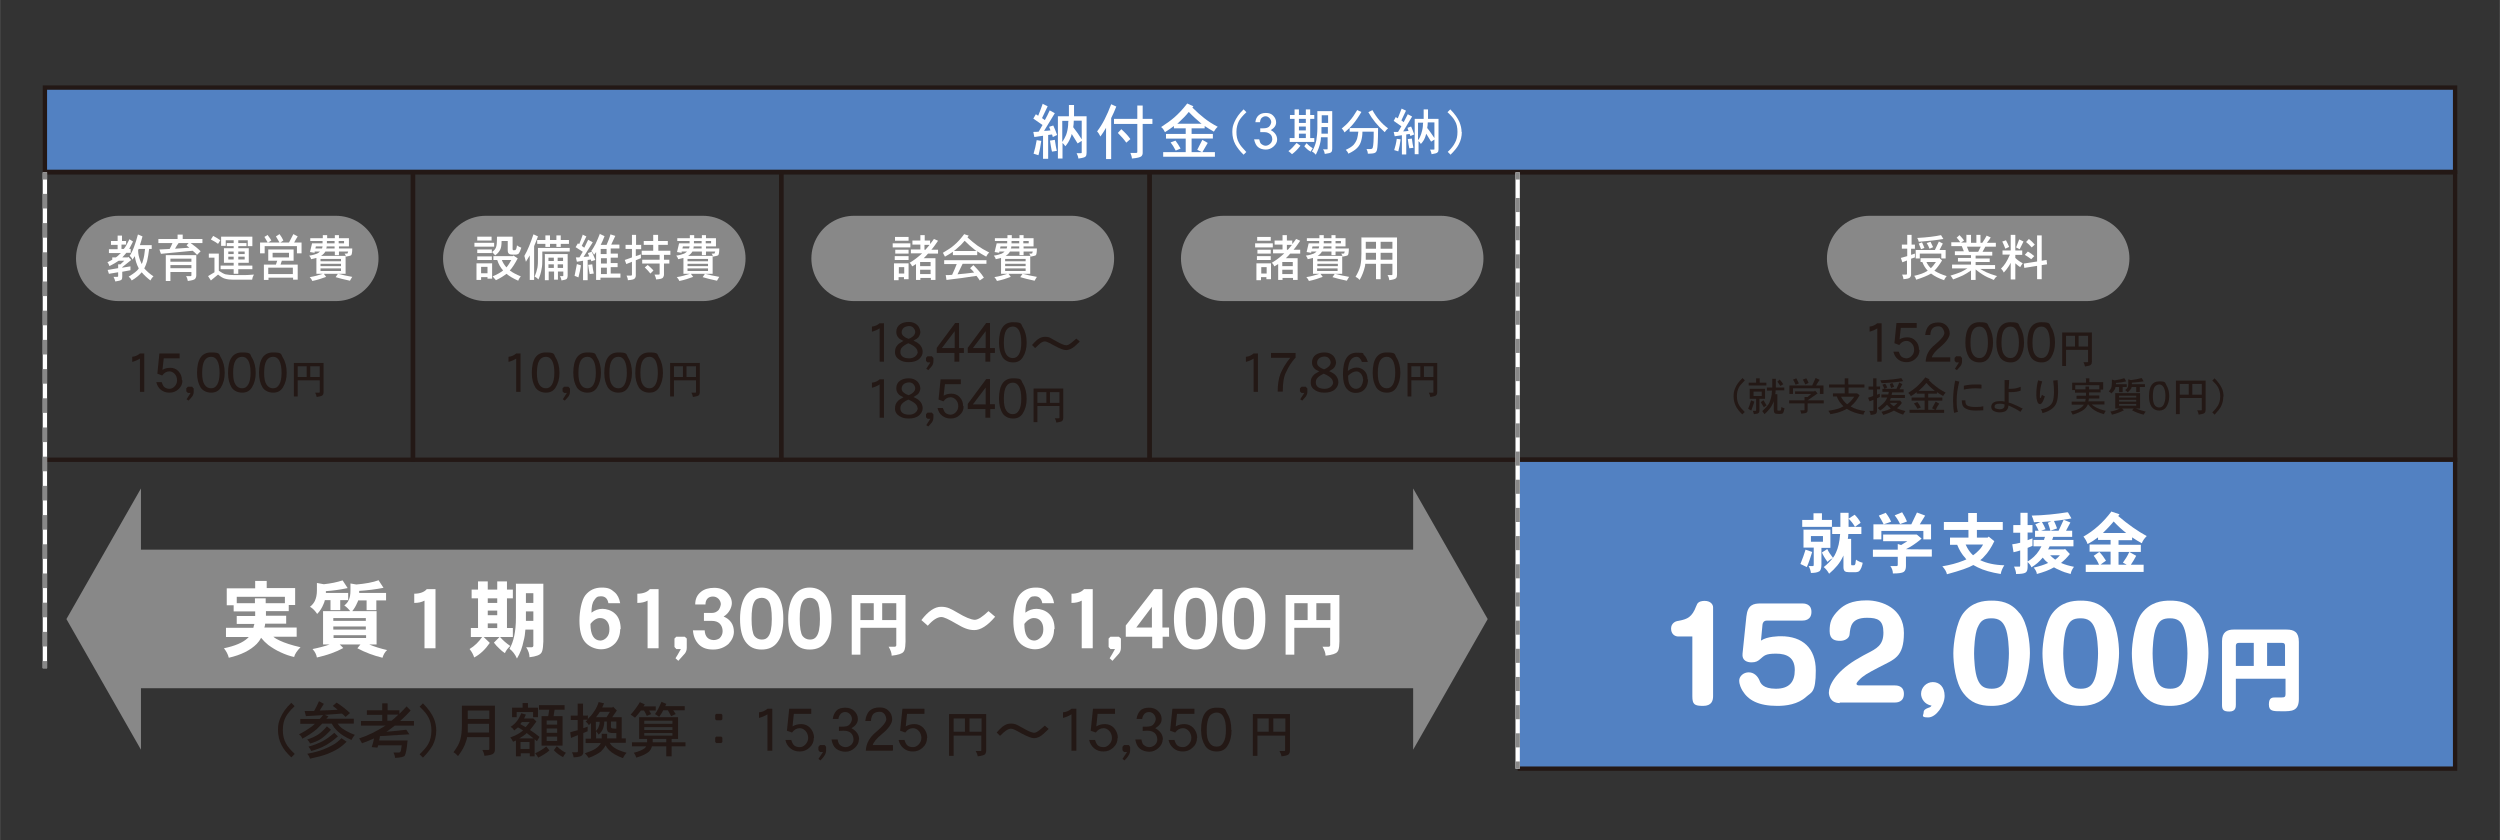 <?xml version="1.0" encoding="UTF-8"?>
<svg xmlns="http://www.w3.org/2000/svg" width="344.3mm" height="115.7mm" version="1.1" viewBox="0 0 976 328">
  <rect x="0" y="0" width="976" height="328" fill="#333333" stroke="none"/>
  <defs>
    <style>
      .cls-1, .cls-2, .cls-3, .cls-4, .cls-5, .cls-6, .cls-7 {
        fill: none;
      }

      .cls-1, .cls-2, .cls-4, .cls-5, .cls-6, .cls-7 {
        stroke-width: 1.7px;
      }

      .cls-1, .cls-4 {
        stroke: #231815;
      }

      .cls-2, .cls-3, .cls-6, .cls-7 {
        stroke: #888;
      }

      .cls-8 {
        fill: #231815;
      }

      .cls-9 {
        fill: #fff;
      }

      .cls-3 {
        stroke-linecap: round;
        stroke-linejoin: round;
        stroke-width: 33.3px;
      }

      .cls-4 {
        stroke-miterlimit: 10;
      }

      .cls-10 {
        fill: #5281c2;
      }

      .cls-5 {
        stroke: #fff;
      }

      .cls-11 {
        fill: #888;
      }

      .cls-6 {
        stroke-dasharray: 5.7 5.7;
      }

      .cls-7 {
        stroke-dasharray: 5.5 5.5;
      }
    </style>
  </defs>
  <!-- Generator: Adobe Illustrator 28.6.0, SVG Export Plug-In . SVG Version: 1.2.0 Build 709)  -->
  <g>
    <g id="_レイヤー_2" data-name="レイヤー_2">
      <polyline class="cls-1" points="17.5 67.3 161.2 67.3 161.2 179.5 17.5 179.5"/>
      <rect class="cls-1" x="161.2" y="67.3" width="143.8" height="112.2"/>
      <rect class="cls-1" x="305" y="67.3" width="143.8" height="112.2"/>
      <polyline class="cls-1" points="592.5 179.5 448.8 179.5 448.8 67.3 592.5 67.3"/>
      <rect class="cls-10" x="17.5" y="34.2" width="941" height="32.9"/>
      <rect class="cls-4" x="17.5" y="34.2" width="941" height="32.9"/>
      <path class="cls-9" d="M407,40.5l2,1-2.2,4.6c.4.3.7.5,1.1.8.7-1.2,1.3-2.5,1.9-3.8l2,1.1-4.2,6.9c.9,0,1.7-.1,2.5-.2-.2-.5-.4-1-.5-1.4l1.6-.5c.5,1.1,1,2.3,1.5,3.7l-1.7.8c0-.3-.2-.7-.3-1l-1.5.2v9.3h-2v-9l-3.4.5-.4-2c.7,0,1.4,0,2.1-.1.5-.8,1-1.7,1.5-2.6l-3.6-2.5,1-1.7c.3.2.6.4.9.6.6-1.5,1.2-3,1.7-4.5M404.7,54.7l1.8.3c-.3,2-.6,3.9-1.1,5.6l-1.9-.6c.5-1.6.9-3.4,1.2-5.2M411.8,54.6c.3,1.9.5,3.3.8,4.3l-1.9.3c-.3-1-.5-2.5-.8-4.3l1.9-.3ZM413,45.4h4.3c0-1.3,0-2.7,0-4.4h2c0,1.7,0,3.1,0,4.4h4.9v14.2c0,.7-.1,1.2-.4,1.5-.2.3-1.2.6-2.8.8-.1-.8-.4-1.5-.7-2.1h1.6c.3,0,.4,0,.4-.3v-4.5l-1.6,1-2.3-3.7c-.1.5-.3,1.1-.5,1.5-.5,1.3-1.2,2.4-2,3.3-.3-.5-.7-.9-1.1-1.3v6.1h-1.8v-16.5ZM414.8,55.3c.5-.8,1-1.6,1.4-2.6.4-1.1.7-2.4.8-3.9,0-.5,0-1,.1-1.6h-2.4v8.1ZM419,49.7c1.2,1.5,2.3,3.1,3.3,4.7v-7.3h-3.1c0,1-.1,1.8-.2,2.4,0,0,0,0,0,0"/>
      <path class="cls-9" d="M433.8,40.7l2,.9c-.6,1.6-1.3,3.1-2,4.5v16h-2v-12.2c-.7,1.2-1.4,2.3-2.2,3.4-.4-.8-.8-1.5-1.3-2,2.1-2.7,3.9-6.3,5.5-10.6M449.9,46.4v2h-3.8v11.3c0,.6-.2,1-.5,1.3-.4.4-1.6.7-3.7.9,0-.6-.3-1.4-.6-2.2h2.2c.4,0,.5-.1.5-.4v-10.9h-9.1v-2h9.1v-5.2h2.1v5.2h3.8ZM437.7,50.4c1.5,1.3,2.7,2.6,3.6,3.9l-1.6,1.4c-.9-1.3-2-2.5-3.3-3.8l1.4-1.5Z"/>
      <path class="cls-9" d="M463.7,40.5l2.2,1c-.1.2-.3.3-.4.5,1.6,1.6,3.2,3,4.6,4.1,1.5,1.2,3.2,2.3,5.3,3.4-.6.5-1.1,1.2-1.5,1.9-1.3-.7-2.5-1.5-3.6-2.2v.9h-5.1v2.2h8.3v1.8h-8.3v5.3h4l-1.8-.9,2-3.9,2.1,1.2c-.8,1.3-1.5,2.5-2.1,3.6h4.9v1.8h-20.2v-1.8h8.8v-5.3h-7.7v-1.8h7.7v-2.2h-4.6v-.9c-1.1.8-2.2,1.6-3.5,2.4-.4-.8-.8-1.5-1.5-2,2-1.3,3.7-2.5,5.2-3.8,1.6-1.4,3.3-3.2,5-5.4M458.9,54.9c.7.9,1.4,2,2,3.1l-1.9.8c-.6-1.2-1.3-2.3-2-3.2l1.9-.7ZM459.6,48.3h9.5c-.1-.1-.3-.2-.4-.3-1.4-1.2-3-2.6-4.6-4.3-1.2,1.5-2.4,2.7-3.6,3.8-.3.3-.6.6-.9.8"/>
      <path class="cls-9" d="M486.6,59.3l-1.1,1.1c-1.5-1.4-2.5-2.8-3.2-4-.8-1.5-1.2-3.1-1.2-4.9s.3-2.6.8-3.8c.7-1.6,1.8-3.3,3.6-5l1.1,1.1c-1.4,1.3-2.4,2.5-2.9,3.4-.6,1.2-1,2.6-1,4.3s.3,3.1,1,4.3c.5,1,1.5,2.1,2.8,3.5"/>
      <path class="cls-9" d="M498.6,54.5c0,1-.5,1.9-1.4,2.7-.9.8-1.9,1.2-3,1.2s-2.3-.3-3.1-1c-.7-.6-1.2-1.6-1.5-3h2c.2.9.4,1.5.8,1.8.5.4,1.1.7,1.7.7s1.3-.3,1.8-.8c.5-.4.7-1,.8-1.6,0-1-.3-1.7-.8-2.1-.6-.5-1.3-.8-2.2-.8s-1.2,0-1.7,0v-1.5c.3,0,.7,0,1.2,0,1,0,1.7-.2,2.2-.6.5-.5.8-1.1.9-1.8,0-.6-.3-1.2-.7-1.6-.4-.4-.9-.7-1.5-.7s-1,.2-1.4.5c-.5.4-.7,1-.8,1.8h-1.8c.1-1.2.6-2.1,1.3-2.7.7-.6,1.6-.9,2.8-.9s2.1.3,2.8,1c.8.8,1.2,1.7,1.2,2.7,0,1.2-.7,2.2-2.1,3,1.7.9,2.5,2.2,2.5,3.7"/>
      <path class="cls-9" d="M506.2,55.8l1.5,1.1c-1.1,1.4-2.2,2.5-3.3,3.3-.4-.4-.9-.8-1.4-1.2,1.1-.8,2.1-1.9,3.2-3.2M513.1,44.9v1.5h-1.6v7.5h1.6v1.5h-9.6v-1.5h1.9v-7.5h-1.8v-1.5h1.8v-2.2h1.7v2.2h2.7v-2.2h1.7v2.2h1.6ZM507.1,48h2.7v-1.6h-2.7v1.6ZM507.1,50.9h2.7v-1.5h-2.7v1.5ZM507.1,53.9h2.7v-1.7h-2.7v1.7ZM510,55.8c.9,1,1.7,1.6,2.5,2.1-.3.4-.6.8-.8,1.3-1-.5-1.8-1.3-2.5-2.1l.9-1.2ZM514.3,43.4h5.8v14.7c0,.6-.1,1.1-.4,1.3-.2.3-1,.5-2.5.7-.1-.7-.3-1.3-.7-1.8h1.6c.2,0,.2,0,.2-.3v-4.4h-2.6c0,.7-.1,1.3-.2,1.8-.3,1.6-.9,3.2-1.8,5-.5-.6-1-1-1.5-1.2.9-1.5,1.4-3,1.7-4.4.2-1.3.4-2.9.4-4.7v-6.8ZM515.9,52.2h2.5v-2.6h-2.5v.7c0,.7,0,1.3,0,1.9M516,48h2.5v-3h-2.5v3Z"/>
      <path class="cls-9" d="M529.9,43l1.6.7c-1.1,1.9-2.2,3.5-3.3,4.8-.4.5-.9,1-1.4,1.5h11.2c0,4.9-.2,7.7-.4,8.4-.1.6-.4,1-.7,1.2-.4.3-1.4.4-2.9.4,0-.6-.2-1.2-.5-1.8h1.5c.5,0,.8-.2.9-.5.3-.9.4-3,.4-6.3h-4.4c0,1.4-.2,2.6-.5,3.6-.3,1.1-.8,2-1.6,2.8-.8.8-1.9,1.5-3.4,2.2-.2-.6-.6-1.1-1-1.5,1.3-.6,2.3-1.2,3-1.9.6-.7,1.1-1.5,1.4-2.4.2-.8.4-1.7.5-2.8h-3.4v-1.5c-.6.6-1.3,1.2-2,1.8-.3-.6-.6-1.1-1.1-1.5,1.2-1,2.3-2,3.1-3,1-1.1,2-2.6,3-4.3M535.8,43c1.6,2.9,3.6,5.3,6.1,7.1-.5.4-.9.9-1.3,1.5-2.8-2.5-4.9-5.1-6.4-7.8l1.6-.8Z"/>
      <path class="cls-9" d="M547.2,42.4l1.7.8-1.8,3.8c.3.2.6.5.9.7.5-1,1.1-2.1,1.6-3.1l1.7.9-3.5,5.8c.7,0,1.4-.1,2.1-.2-.2-.4-.3-.8-.4-1.2l1.4-.5c.4.9.8,1.9,1.2,3.1l-1.5.6c0-.3-.2-.6-.3-.8l-1.3.2v7.8h-1.7v-7.5l-2.8.4-.4-1.7c.6,0,1.2,0,1.7,0,.4-.7.9-1.4,1.3-2.2l-3-2.1.8-1.5c.2.2.5.3.8.5.5-1.2,1-2.5,1.5-3.8M545.3,54.2l1.5.2c-.2,1.7-.5,3.2-.9,4.7l-1.6-.5c.4-1.3.8-2.8,1-4.4M551.2,54.1c.2,1.6.4,2.8.6,3.6l-1.6.2c-.2-.8-.4-2.1-.6-3.6l1.6-.2ZM552.2,46.4h3.6c0-1,0-2.3,0-3.7h1.7c0,1.4,0,2.6,0,3.7h4.1v11.9c0,.6-.1,1-.4,1.2-.2.3-1,.5-2.3.7-.1-.6-.3-1.2-.6-1.8h1.4c.2,0,.3,0,.3-.2v-3.7l-1.3.8-1.9-3.1c-.1.5-.3.9-.4,1.3-.4,1.1-1,2-1.7,2.7-.2-.4-.6-.8-.9-1.1v5.1h-1.5v-13.8ZM553.7,54.6c.5-.6.8-1.4,1.1-2.2.3-.9.6-2,.7-3.2,0-.4,0-.8.1-1.3h-2v6.7ZM557.2,50c1,1.2,1.9,2.6,2.8,3.9v-6.1h-2.6c0,.8-.1,1.5-.2,2,0,0,0,0,0,0"/>
      <path class="cls-9" d="M570.7,51.5c0,1.8-.4,3.4-1.2,4.9-.6,1.2-1.7,2.5-3.2,4l-1.1-1.1c1.4-1.3,2.3-2.5,2.8-3.5.7-1.2,1-2.6,1-4.3s-.3-3.2-1-4.3c-.5-1-1.5-2.1-2.9-3.4l1.1-1.1c1.7,1.7,2.9,3.4,3.6,5,.5,1.3.8,2.5.8,3.8"/>
      <polyline class="cls-1" points="592.5 67.3 958.5 67.3 958.5 179.5 592.5 179.5"/>
      <polyline class="cls-10" points="592.5 179.5 958.5 179.5 958.5 300.1 592.5 300.1"/>
      <polyline class="cls-1" points="592.5 179.5 958.5 179.5 958.5 300.1 592.5 300.1"/>
      <path class="cls-8" d="M56.3,153h-1.7v-13c-.9.6-1.9,1-3,1.3v-2c1.2-.1,2.2-.6,3-1.3h1.7v15.1Z"/>
      <path class="cls-8" d="M71.2,148.5c0,1.4-.5,2.5-1.5,3.4-1,1-2.2,1.4-3.6,1.4s-2.4-.4-3.3-1.1c-.9-.7-1.5-1.7-1.8-3h2.1c.3.9.6,1.5,1,1.9.5.4,1.2.7,2,.7s1.3-.3,1.9-.8c.7-.7,1.1-1.5,1.1-2.5s-.3-1.9-1-2.6c-.6-.6-1.3-.9-2-.9-1.1,0-2,.5-2.8,1.6l-1.9-.7.8-7.9h7.9v1.9h-6.2l-.5,4.5c.9-.6,2-.8,3.1-.8s2.3.4,3.1,1.3c1,1,1.4,2.2,1.4,3.6"/>
      <path class="cls-8" d="M75.6,151.6v1.4c0,.9-.4,1.7-1.1,2.4l-.9,1-.8-.5,1.6-2.5h-1.1l-.6-.6v-1.2l.6-.6h1.7l.5.6Z"/>
      <path class="cls-8" d="M87.7,145.6c0,2.2-.5,4.1-1.5,5.7-.9,1.4-2.1,2-3.8,2s-3.2-.7-4.1-2c-.9-1.5-1.4-3.3-1.4-5.7,0-5.3,1.8-8,5.5-8s3,.7,3.8,2c1,1.6,1.5,3.6,1.5,6M85.7,145.6c0-2.1-.3-3.7-.9-4.8-.6-1-1.3-1.5-2.4-1.5s-2,.5-2.6,1.5c-.6,1-.9,2.6-.9,4.8s.3,3.6.9,4.5c.6,1,1.5,1.5,2.6,1.5s1.8-.5,2.4-1.5c.6-1,.9-2.6.9-4.5"/>
      <path class="cls-8" d="M99.8,145.6c0,2.2-.5,4.1-1.5,5.7-.9,1.4-2.1,2-3.8,2s-3.2-.7-4.1-2c-.9-1.5-1.4-3.3-1.4-5.7,0-5.3,1.8-8,5.5-8s3,.7,3.8,2c1,1.6,1.5,3.6,1.5,6M97.8,145.6c0-2.1-.3-3.7-.9-4.8-.6-1-1.3-1.5-2.4-1.5s-2,.5-2.6,1.5c-.6,1-.9,2.6-.9,4.8s.3,3.6.9,4.5c.6,1,1.5,1.5,2.6,1.5s1.8-.5,2.4-1.5c.6-1,.9-2.6.9-4.5"/>
      <path class="cls-8" d="M111.9,145.6c0,2.2-.5,4.1-1.5,5.7-.9,1.4-2.1,2-3.8,2s-3.2-.7-4.1-2c-.9-1.5-1.4-3.3-1.4-5.7,0-5.3,1.8-8,5.5-8s3,.7,3.8,2c1,1.6,1.5,3.6,1.5,6M109.9,145.6c0-2.1-.3-3.7-.9-4.8-.6-1-1.3-1.5-2.4-1.5s-2,.5-2.6,1.5c-.6,1-.9,2.6-.9,4.8s.3,3.6.9,4.5c.6,1,1.5,1.5,2.6,1.5s1.8-.5,2.4-1.5c.6-1,.9-2.6.9-4.5"/>
      <path class="cls-8" d="M114.7,141.7h11.6v11.4c0,.5-.1.9-.4,1.2-.2.3-1,.5-2.3.7-.1-.6-.3-1.2-.6-1.7h1.5c.2,0,.3,0,.3-.2v-4.6h-8.6v6.3h-1.5v-13ZM116.2,147.2h3.5v-4.2h-3.5v4.2ZM121.1,147.2h3.7v-4.2h-3.7v4.2Z"/>
      <path class="cls-8" d="M203.2,153h-1.7v-13c-.9.6-1.9,1-3,1.3v-2c1.2-.1,2.2-.6,3-1.3h1.7v15.1Z"/>
      <path class="cls-8" d="M218.4,145.6c0,2.2-.5,4.1-1.5,5.7-.9,1.4-2.1,2-3.8,2s-3.2-.7-4.1-2c-.9-1.5-1.4-3.3-1.4-5.7,0-5.3,1.8-8,5.5-8s3,.7,3.8,2c1,1.6,1.5,3.6,1.5,6M216.4,145.6c0-2.1-.3-3.7-.9-4.8-.6-1-1.3-1.5-2.4-1.5s-2,.5-2.6,1.5c-.6,1-.9,2.6-.9,4.8s.3,3.6.9,4.5c.6,1,1.5,1.5,2.6,1.5s1.8-.5,2.4-1.5c.6-1,.9-2.6.9-4.5"/>
      <path class="cls-8" d="M222.5,151.6v1.4c0,.9-.4,1.7-1.1,2.4l-.9,1-.8-.5,1.6-2.5h-1.1l-.6-.6v-1.2l.6-.6h1.7l.5.6Z"/>
      <path class="cls-8" d="M234.6,145.6c0,2.2-.5,4.1-1.5,5.7-.9,1.4-2.1,2-3.8,2s-3.2-.7-4.1-2c-.9-1.5-1.4-3.3-1.4-5.7,0-5.3,1.8-8,5.5-8s3,.7,3.8,2c1,1.6,1.5,3.6,1.5,6M232.6,145.6c0-2.1-.3-3.7-.9-4.8-.6-1-1.3-1.5-2.4-1.5s-2,.5-2.6,1.5c-.6,1-.9,2.6-.9,4.8s.3,3.6.9,4.5c.6,1,1.5,1.5,2.6,1.5s1.8-.5,2.4-1.5c.6-1,.9-2.6.9-4.5"/>
      <path class="cls-8" d="M246.7,145.6c0,2.2-.5,4.1-1.5,5.7-.9,1.4-2.1,2-3.8,2s-3.2-.7-4.1-2c-.9-1.5-1.4-3.3-1.4-5.7,0-5.3,1.8-8,5.5-8s3,.7,3.8,2c1,1.6,1.5,3.6,1.5,6M244.7,145.6c0-2.1-.3-3.7-.9-4.8-.6-1-1.3-1.5-2.4-1.5s-2,.5-2.6,1.5c-.6,1-.9,2.6-.9,4.8s.3,3.6.9,4.5c.6,1,1.5,1.5,2.6,1.5s1.8-.5,2.4-1.5c.6-1,.9-2.6.9-4.5"/>
      <path class="cls-8" d="M258.8,145.6c0,2.2-.5,4.1-1.5,5.7-.9,1.4-2.1,2-3.8,2s-3.2-.7-4.1-2c-.9-1.5-1.4-3.3-1.4-5.7,0-5.3,1.8-8,5.5-8s3,.7,3.8,2c1,1.6,1.5,3.6,1.5,6M256.8,145.6c0-2.1-.3-3.7-.9-4.8-.6-1-1.3-1.5-2.4-1.5s-2,.5-2.6,1.5c-.6,1-.9,2.6-.9,4.8s.3,3.6.9,4.5c.6,1,1.5,1.5,2.6,1.5s1.8-.5,2.4-1.5c.6-1,.9-2.6.9-4.5"/>
      <path class="cls-8" d="M261.6,141.7h11.6v11.4c0,.5-.1.9-.4,1.2-.2.3-1,.5-2.3.7-.1-.6-.3-1.2-.6-1.7h1.5c.2,0,.3,0,.3-.2v-4.6h-8.6v6.3h-1.5v-13ZM263.1,147.2h3.5v-4.2h-3.5v4.2ZM268,147.2h3.7v-4.2h-3.7v4.2Z"/>
      <path class="cls-8" d="M345.1,141.2h-1.7v-13c-.9.6-1.9,1-3,1.3v-2c1.2-.1,2.2-.6,3-1.3h1.7v15.1Z"/>
      <path class="cls-8" d="M360.2,137.4c0,1.1-.5,1.9-1.3,2.7-1,.9-2.4,1.3-4.1,1.3s-2.6-.3-3.6-.9c-1.2-.7-1.8-1.7-1.8-3s.3-2,1-2.8c.4-.5,1.2-1,2.3-1.6-.9-.4-1.6-.8-1.9-1.2-.6-.6-.9-1.4-.9-2.3,0-1.3.5-2.3,1.5-3,.9-.6,2-.9,3.4-.9s2.4.4,3.3,1.2c.7.7,1.1,1.6,1.2,2.7,0,.7-.3,1.4-.7,2-.3.4-1,.9-2,1.4,1.4.6,2.4,1.3,2.9,2.1.4.6.7,1.4.7,2.2M358.2,137.4c0-.6-.3-1.2-.8-1.7-.5-.5-1.4-1.1-2.8-1.7-1.3.6-2.1,1.2-2.5,1.7-.4.4-.6,1-.6,1.8s.4,1.5,1.1,1.9c.6.3,1.3.5,2.3.5s1.5-.2,2.2-.6c.7-.5,1.1-1.1,1.2-1.9M357.3,129.7c0-.7-.3-1.3-.8-1.8-.4-.4-1-.6-1.6-.6s-1.4.2-2,.6c-.6.5-.9,1.1-.9,1.8s.3,1.3,1,1.7c.3.3.9.6,1.7.9,1-.4,1.5-.8,1.7-1,.5-.4.8-.9.9-1.6"/>
      <path class="cls-8" d="M364.4,139.7v1.4c0,.9-.4,1.7-1.1,2.4l-.9,1-.8-.5,1.6-2.5h-1.1l-.6-.6v-1.2l.6-.6h1.7l.5.6Z"/>
      <path class="cls-8" d="M376.4,137.8h-1.9v3.4h-1.9v-3.4h-6.9v-2l7.2-9.7h1.5v9.8h1.9v1.8ZM372.7,135.9v-6.6l-5,6.6h5Z"/>
      <path class="cls-8" d="M388.5,137.8h-1.9v3.4h-1.9v-3.4h-6.9v-2l7.2-9.7h1.5v9.8h1.9v1.8ZM384.8,135.9v-6.6l-5,6.6h5Z"/>
      <path class="cls-8" d="M400.8,133.8c0,2.2-.5,4.1-1.5,5.7-.9,1.4-2.1,2-3.8,2s-3.2-.7-4.1-2c-.9-1.5-1.4-3.3-1.4-5.7,0-5.3,1.8-8,5.5-8s3,.7,3.8,2c1,1.6,1.5,3.6,1.5,6M398.7,133.8c0-2.1-.3-3.7-.9-4.8-.6-1-1.3-1.5-2.4-1.5s-2,.5-2.6,1.5c-.6,1-.9,2.6-.9,4.8s.3,3.6.9,4.5c.6,1,1.5,1.5,2.6,1.5s1.8-.5,2.4-1.5c.6-1,.9-2.6.9-4.5"/>
      <path class="cls-8" d="M421.4,133.5l-1.7,1.6c-1.1,1-2.3,1.5-3.4,1.6-.9,0-2.4-.5-4.4-1.6-.7-.3-1.3-.7-2-1.1-.9-.4-1.5-.7-2-.7-.7,0-1.5.4-2.4,1.3l-1.4,1.3-1.2-1.2,1-1.1c1.3-1.4,2.6-2.1,4.1-2.1s1.8.3,2.7.8l2,1.1c1.6.9,2.8,1.4,3.6,1.4.5,0,1.1-.3,2-1l1.9-1.6,1.3,1.1Z"/>
      <path class="cls-8" d="M345.1,163.1h-1.7v-13c-.9.6-1.9,1-3,1.3v-2c1.2-.1,2.2-.6,3-1.3h1.7v15.1Z"/>
      <path class="cls-8" d="M360.2,159.4c0,1.1-.5,1.9-1.3,2.7-1,.9-2.4,1.3-4.1,1.3s-2.6-.3-3.6-.9c-1.2-.7-1.8-1.7-1.8-3s.3-2,1-2.8c.4-.5,1.2-1,2.3-1.6-.9-.4-1.6-.8-1.9-1.2-.6-.6-.9-1.4-.9-2.3,0-1.3.5-2.3,1.5-3,.9-.6,2-.9,3.4-.9s2.4.4,3.3,1.2c.7.7,1.1,1.6,1.2,2.7,0,.7-.3,1.4-.7,2-.3.4-1,.9-2,1.4,1.4.6,2.4,1.3,2.9,2.1.4.6.7,1.4.7,2.2M358.2,159.4c0-.6-.3-1.2-.8-1.7-.5-.5-1.4-1.1-2.8-1.7-1.3.6-2.1,1.2-2.5,1.7-.4.4-.6,1-.6,1.8s.4,1.5,1.1,1.9c.6.3,1.3.5,2.3.5s1.5-.2,2.2-.6c.7-.5,1.1-1.1,1.2-1.9M357.3,151.7c0-.7-.3-1.3-.8-1.8-.4-.4-1-.6-1.6-.6s-1.4.2-2,.6c-.6.5-.9,1.1-.9,1.8s.3,1.3,1,1.7c.3.3.9.6,1.7.9,1-.4,1.5-.8,1.7-1,.5-.4.8-.9.9-1.6"/>
      <path class="cls-8" d="M364.4,161.7v1.4c0,.9-.4,1.7-1.1,2.4l-.9,1-.8-.5,1.6-2.5h-1.1l-.6-.6v-1.2l.6-.6h1.7l.5.6Z"/>
      <path class="cls-8" d="M376.2,158.6c0,1.4-.5,2.5-1.5,3.4-1,1-2.2,1.4-3.6,1.4s-2.4-.4-3.3-1.1c-.9-.7-1.5-1.7-1.8-3h2.1c.3.9.6,1.5,1,1.9.5.4,1.2.7,2,.7s1.3-.3,1.9-.8c.7-.7,1.1-1.5,1.1-2.5s-.3-1.9-1-2.6c-.6-.6-1.3-.9-2-.9-1.1,0-2,.5-2.8,1.6l-1.9-.7.8-7.9h7.9v1.9h-6.2l-.5,4.5c.9-.6,2-.8,3.1-.8s2.3.4,3.1,1.3c1,1,1.4,2.2,1.4,3.6"/>
      <path class="cls-8" d="M388.5,159.7h-1.9v3.4h-1.9v-3.4h-6.9v-2l7.2-9.7h1.5v9.8h1.9v1.8ZM384.8,157.9v-6.6l-5,6.6h5Z"/>
      <path class="cls-8" d="M400.8,155.7c0,2.2-.5,4.1-1.5,5.7-.9,1.4-2.1,2-3.8,2s-3.2-.7-4.1-2c-.9-1.5-1.4-3.3-1.4-5.7,0-5.3,1.8-8,5.5-8s3,.7,3.8,2c1,1.6,1.5,3.6,1.5,6M398.7,155.7c0-2.1-.3-3.7-.9-4.8-.6-1-1.3-1.5-2.4-1.5s-2,.5-2.6,1.5c-.6,1-.9,2.6-.9,4.8s.3,3.6.9,4.5c.6,1,1.5,1.5,2.6,1.5s1.8-.5,2.4-1.5c.6-1,.9-2.6.9-4.5"/>
      <path class="cls-8" d="M403.5,151.7h11.6v11.4c0,.5-.1.9-.4,1.2-.2.3-1,.5-2.3.7-.1-.6-.3-1.2-.6-1.7h1.5c.2,0,.3,0,.3-.2v-4.6h-8.6v6.3h-1.5v-13ZM405,157.3h3.5v-4.2h-3.5v4.2ZM409.9,157.3h3.7v-4.2h-3.7v4.2Z"/>
      <path class="cls-8" d="M491.1,153h-1.7v-13c-.9.6-1.9,1-3,1.3v-2c1.2-.1,2.2-.6,3-1.3h1.7v15.1Z"/>
      <path class="cls-8" d="M505.6,139.8c-1.5,1.7-2.6,3.5-3.4,5.3-1,1.7-1.4,4.4-1.4,7.8h-2c0-2.8.4-5.2,1.1-7,.8-1.9,2-4,3.8-6.2h-7.5v-1.9h9.6v1.9Z"/>
      <path class="cls-8" d="M510.4,151.6v1.4c0,.9-.4,1.7-1.1,2.4l-.9,1-.8-.5,1.6-2.5h-1.1l-.6-.6v-1.2l.6-.6h1.7l.5.6Z"/>
      <path class="cls-8" d="M522.5,149.3c0,1.1-.5,1.9-1.3,2.7-1,.9-2.4,1.3-4.1,1.3s-2.6-.3-3.6-.9c-1.2-.7-1.8-1.7-1.8-3s.3-2,1-2.8c.4-.5,1.2-1,2.3-1.6-.9-.4-1.6-.8-1.9-1.2-.6-.6-.9-1.4-.9-2.3,0-1.3.5-2.3,1.5-3,.9-.6,2-.9,3.4-.9s2.4.4,3.3,1.2c.7.7,1.1,1.6,1.2,2.7,0,.7-.3,1.4-.7,2-.3.4-1,.9-2,1.4,1.4.6,2.4,1.3,2.9,2.1.4.6.7,1.4.7,2.2M520.4,149.3c0-.6-.3-1.2-.8-1.7-.5-.5-1.4-1.1-2.8-1.7-1.3.6-2.1,1.2-2.5,1.7-.4.4-.6,1-.6,1.8s.4,1.5,1.1,1.9c.6.3,1.3.5,2.3.5s1.5-.2,2.2-.6c.7-.5,1.1-1.1,1.2-1.9M519.5,141.6c0-.7-.3-1.3-.8-1.8-.4-.4-1-.6-1.6-.6s-1.4.2-2,.6c-.6.5-.9,1.1-.9,1.8s.3,1.3,1,1.7c.3.3.9.6,1.7.9,1-.4,1.5-.8,1.7-1,.5-.4.8-.9.9-1.6"/>
      <path class="cls-8" d="M534.1,148c0,1.6-.4,2.9-1.2,3.8-.9,1.1-2.1,1.6-3.6,1.6s-2.7-.6-3.6-1.7c-1-1.3-1.4-3.1-1.4-5.6,0-5.6,1.8-8.4,5.4-8.4s2.1.3,2.8.9c.6.5,1.1,1.4,1.5,2.7h-2.3c-.5-1.3-1.2-2-2.1-2s-1.8.5-2.4,1.4c-.5.8-.9,2.2-1,4.1,1.2-.9,2.4-1.3,3.5-1.3s2.3.5,3.1,1.4c.8.9,1.1,2,1.1,3.3M532.1,148c0-.8-.3-1.4-.7-2-.5-.6-1.1-1-1.8-1-1.1,0-2.2.6-3.3,1.7,0,1.9.3,3.2.9,3.9.6.8,1.3,1.2,2.2,1.2.7,0,1.4-.3,1.9-.9.5-.7.8-1.6.9-2.8"/>
      <path class="cls-8" d="M546.7,145.6c0,2.2-.5,4.1-1.5,5.7-.9,1.4-2.1,2-3.8,2s-3.2-.7-4.1-2c-.9-1.5-1.4-3.3-1.4-5.7,0-5.3,1.8-8,5.5-8s3,.7,3.8,2c1,1.6,1.5,3.6,1.5,6M544.7,145.6c0-2.1-.3-3.7-.9-4.8-.6-1-1.3-1.5-2.4-1.5s-2,.5-2.6,1.5c-.6,1-.9,2.6-.9,4.8s.3,3.6.9,4.5c.6,1,1.5,1.5,2.6,1.5s1.8-.5,2.4-1.5c.6-1,.9-2.6.9-4.5"/>
      <path class="cls-8" d="M549.5,141.7h11.6v11.4c0,.5-.1.9-.4,1.2-.2.3-1,.5-2.3.7-.1-.6-.3-1.2-.6-1.7h1.5c.2,0,.3,0,.3-.2v-4.6h-8.6v6.3h-1.5v-13ZM551,147.2h3.5v-4.2h-3.5v4.2ZM555.9,147.2h3.7v-4.2h-3.7v4.2Z"/>
      <path class="cls-8" d="M734.6,141.2h-1.7v-13c-.9.6-1.9,1-3,1.3v-2c1.2-.1,2.2-.6,3-1.3h1.7v15.1Z"/>
      <path class="cls-8" d="M749.4,136.6c0,1.4-.5,2.5-1.5,3.4-1,1-2.2,1.4-3.6,1.4s-2.4-.4-3.3-1.1c-.9-.7-1.5-1.7-1.8-3h2.1c.3.9.6,1.5,1,1.9.5.4,1.2.7,2,.7s1.3-.3,1.9-.8c.7-.7,1.1-1.5,1.1-2.5s-.3-1.9-1-2.6c-.6-.6-1.3-.9-2-.9-1.1,0-2,.5-2.8,1.6l-1.9-.7.8-7.9h7.9v1.9h-6.2l-.5,4.5c.9-.6,2-.8,3.1-.8s2.3.4,3.1,1.3c1,1,1.4,2.2,1.4,3.6"/>
      <path class="cls-8" d="M761.4,141.2h-9.6c.1-2.6,1.3-4.8,3.7-6.7,2.3-1.9,3.5-3.4,3.6-4.4,0-.7-.3-1.4-.7-1.9-.4-.6-1-.8-1.7-.8s-1.6.2-2.1.7c-.6.5-.9,1.4-1,2.7h-2c.2-1.7.7-2.9,1.6-3.8.8-.7,2-1.1,3.5-1.1s2.3.4,3.2,1.2c.8.8,1.3,1.8,1.3,3.1s-1.2,3.2-3.6,5.2c-2,1.6-3.1,3-3.4,4.1h7.2v1.9Z"/>
      <path class="cls-8" d="M766,139.7v1.4c0,.9-.4,1.7-1.1,2.4l-.9,1-.8-.5,1.6-2.5h-1.1l-.6-.6v-1.2l.6-.6h1.7l.5.6Z"/>
      <path class="cls-8" d="M778.1,133.8c0,2.2-.5,4.1-1.5,5.7-.9,1.4-2.1,2-3.8,2s-3.2-.7-4.1-2c-.9-1.5-1.4-3.3-1.4-5.7,0-5.3,1.8-8,5.5-8s3,.7,3.8,2c1,1.6,1.5,3.6,1.5,6M776.1,133.8c0-2.1-.3-3.7-.9-4.8-.6-1-1.3-1.5-2.4-1.5s-2,.5-2.6,1.5c-.6,1-.9,2.6-.9,4.8s.3,3.6.9,4.5c.6,1,1.5,1.5,2.6,1.5s1.8-.5,2.4-1.5c.6-1,.9-2.6.9-4.5"/>
      <path class="cls-8" d="M790.2,133.8c0,2.2-.5,4.1-1.5,5.7-.9,1.4-2.1,2-3.8,2s-3.2-.7-4.1-2c-.9-1.5-1.4-3.3-1.4-5.7,0-5.3,1.8-8,5.5-8s3,.7,3.8,2c1,1.6,1.5,3.6,1.5,6M788.2,133.8c0-2.1-.3-3.7-.9-4.8-.6-1-1.3-1.5-2.4-1.5s-2,.5-2.6,1.5c-.6,1-.9,2.6-.9,4.8s.3,3.6.9,4.5c.6,1,1.5,1.5,2.6,1.5s1.8-.5,2.4-1.5c.6-1,.9-2.6.9-4.5"/>
      <path class="cls-8" d="M802.3,133.8c0,2.2-.5,4.1-1.5,5.7-.9,1.4-2.1,2-3.8,2s-3.2-.7-4.1-2c-.9-1.5-1.4-3.3-1.4-5.7,0-5.3,1.8-8,5.5-8s3,.7,3.8,2c1,1.6,1.5,3.6,1.5,6M800.3,133.8c0-2.1-.3-3.7-.9-4.8-.6-1-1.3-1.5-2.4-1.5s-2,.5-2.6,1.5c-.6,1-.9,2.6-.9,4.8s.3,3.6.9,4.5c.6,1,1.5,1.5,2.6,1.5s1.8-.5,2.4-1.5c.6-1,.9-2.6.9-4.5"/>
      <path class="cls-8" d="M805.1,129.8h11.6v11.4c0,.5-.1.9-.4,1.2-.2.3-1,.5-2.3.7-.1-.6-.3-1.1-.6-1.7h1.5c.2,0,.3,0,.3-.2v-4.6h-8.6v6.3h-1.5v-13ZM806.6,135.3h3.5v-4.2h-3.5v4.2ZM811.5,135.3h3.7v-4.2h-3.7v4.2Z"/>
      <path class="cls-8" d="M681.1,160.9l-.9.9c-1.2-1.2-2-2.2-2.5-3.2-.6-1.2-.9-2.5-.9-3.9s.2-2.1.6-3.1c.5-1.3,1.5-2.7,2.9-4l.9.9c-1.1,1.1-1.9,2-2.3,2.7-.5.9-.8,2.1-.8,3.5s.3,2.5.8,3.4c.4.8,1.2,1.7,2.3,2.8"/>
      <path class="cls-8" d="M683.6,156.3l1.3.5c-.3,1.2-.8,2.3-1.2,3.5l-1.2-.7c.4-1,.8-2.1,1.1-3.2M685.6,147.7h1.4v1.7h2.6v1.1h-6.9v-1.1h2.9v-1.7ZM683.2,151.8h5.9v3.9h-2.2v4.7c0,.4-.1.6-.3.8-.2.3-.9.4-1.9.5,0-.4-.2-.8-.4-1.3h1c.2,0,.3,0,.3-.3v-4.4h-2.5v-3.9ZM687.8,152.9h-3.2v1.7h3.2v-1.7ZM688.5,156.3c.4.6.8,1.3,1.2,2l-1.1.7-1.2-2,1-.7ZM696.6,151.2v1.2h-3.4c0,.5,0,1-.1,1.5h.8v5.7c0,.3,0,.4,0,.5,0,.1.1.2.2.2h.8c.2,0,.3,0,.4-.2,0-.1.1-.5.2-1.2.4.3.8.4,1.2.5-.2,1-.4,1.6-.6,1.9-.2.2-.5.3-1,.3h-.6c-1,0-1.6-.1-1.7-.4-.2-.2-.3-.6-.3-1.2v-3.4c-.1.4-.3.9-.5,1.2-.5,1.2-1.5,2.4-3.1,3.9-.3-.4-.6-.8-.9-1.2,1.4-1.3,2.4-2.4,2.8-3.3.4-1,.7-2,.9-3.2,0-.4,0-.9.1-1.5h-2v-1.2h2.1c0-.4,0-.9,0-1.3v-2.1h1.4v2.1c0,.5,0,.9,0,1.3h3.3ZM694.8,148.2c.6.6,1,1.2,1.4,1.8l-1.1.7c-.4-.6-.8-1.2-1.2-1.7l.9-.8Z"/>
      <path class="cls-8" d="M700.7,152.8h7.6l.3-.3,1,1.1-3.9,2.7h0s6.3,0,6.3,0v1.2h-6.3v2.7c0,.4-.1.6-.3.8-.2.3-1,.4-2.2.5,0-.4-.2-.8-.4-1.3h1.4c.2,0,.3,0,.3-.2v-2.5h-6v-1.2h6v-1.3h1.2l1.4-1.2h-6.3v-1.1ZM708.9,147.6l1.5.7c-.4.6-.9,1.3-1.4,2.2h2.9v3.3h-1.4v-2.2h-10.5v2.2h-1.4v-3.3h8.9l1.3-2.9ZM701.3,147.7c.3.6.6,1.2,1,2l-1.3.5c-.3-.8-.6-1.4-1-2l1.3-.5ZM705.2,147.7c.3.5.6,1.1.9,1.8l-1.3.6c-.3-.7-.6-1.3-1-1.9l1.4-.5Z"/>
      <path class="cls-8" d="M727.9,150.1v1.2h-6.2v2.3h3.3c0-.1,1,.7,1,.7-1,1.8-2,3.1-3,3.9-.2.2-.3.3-.5.5,1.6.9,3.5,1.5,5.7,1.8-.4.5-.6.9-.7,1.4-2.5-.4-4.7-1.1-6.5-2.3-.5.3-1,.6-1.6.8-1.1.5-2.7,1-4.8,1.3-.2-.5-.5-.9-.8-1.3,1.8-.3,3.2-.6,4.3-1,.6-.2,1.1-.5,1.6-.8-1.1-1-2-2.2-2.6-3.8h-1.5v-1.2h4.6v-2.3h-6.1v-1.2h6.1v-2.4h1.4v2.4h6.2ZM718.7,154.8c.6,1.2,1.4,2.2,2.4,3,0,0,0,0,.1,0,.9-.6,1.8-1.6,2.7-2.9h-5.3Z"/>
      <path class="cls-8" d="M734,150.8v1.2h-1.2v2.1l1.1-.4v1.3l-1.1.5v4.9c0,.4-.1.7-.3,1-.2.3-1,.5-2.2.6,0-.5-.2-1-.5-1.6h1.3c.2,0,.3,0,.3-.2v-4.1l-1.5.6-.6-1.4,2-.7v-2.5h-1.8v-1.2h1.8v-3.2h1.3v3.2h1.2ZM741.4,149.3l1.3.7c-.4.7-.8,1.4-1.1,2h1.6v1.2h-4.5c0,.3-.2.7-.2,1h5.2v1.2h-5.5c-.1.4-.3.7-.4,1h4c0-.1.7.9.7.9-.5.8-1.2,1.5-1.9,2.1.9.4,2,.8,3.3,1.1-.4.5-.7,1-.9,1.4-1.5-.5-2.7-1.1-3.6-1.6-1,.6-2.5,1.2-4.2,1.7-.1-.4-.4-.8-.7-1.2,1.6-.4,2.8-.8,3.7-1.3-.6-.5-1.1-1-1.5-1.5-.7.8-1.6,1.6-2.7,2.3-.2-.3-.5-.7-.9-1,1.5-1.1,2.6-2.1,3.2-3.1.2-.3.3-.6.5-1h-2.3v-1.2h2.7c0-.3.2-.7.2-1h-2.5v-1.2h5.5l1.2-2.7ZM742.3,147.6l.7,1.2c-1.6.3-4.4.6-8.4.8l-.5-1.1c3.6-.2,6.3-.5,8.3-.9M736,149.8c.3.4.5.9.8,1.5l-1.1.5c-.3-.6-.5-1.1-.8-1.6l1.1-.4ZM738.8,149.5c.2.4.5.9.7,1.5l-1.2.5c-.2-.6-.4-1.2-.5-1.6l1.1-.4ZM737.8,157.3c.4.5,1,1,1.6,1.3.5-.4,1-.9,1.4-1.3h-2.9Z"/>
      <path class="cls-8" d="M751.8,147.4l1.5.7c0,.1-.2.2-.3.3,1.1,1.1,2.1,2,3.1,2.7,1,.8,2.2,1.5,3.5,2.2-.4.4-.7.8-1,1.3-.9-.5-1.7-1-2.4-1.5v.6h-3.4v1.5h5.5v1.2h-5.5v3.6h2.7l-1.2-.6,1.4-2.6,1.4.8c-.6.8-1,1.6-1.4,2.4h3.3v1.2h-13.5v-1.2h5.9v-3.6h-5.1v-1.2h5.1v-1.5h-3.1v-.6c-.7.6-1.5,1.1-2.3,1.6-.2-.5-.6-1-1-1.3,1.3-.8,2.5-1.7,3.4-2.5,1.1-1,2.2-2.2,3.3-3.6M748.6,157c.5.6.9,1.3,1.3,2.1l-1.3.5c-.4-.8-.9-1.5-1.4-2.1l1.3-.5ZM749.1,152.6h6.3c0,0-.2-.1-.3-.2-1-.8-2-1.7-3-2.9-.8,1-1.6,1.8-2.4,2.5-.2.2-.4.4-.6.5"/>
      <path class="cls-8" d="M764.9,149.1c-.6,2.3-1,4.8-1,7.3s.2,3.4.5,4.4l-1.5.4c-.3-1.5-.4-3-.4-4.8,0-2.6.3-5.2.8-7.8l1.6.4ZM774.3,160.2c-1.1,0-2,.1-2.9.1-1.6,0-2.8-.2-3.8-.7-.8-.4-1.3-.9-1.5-1.7-.1-.4-.2-1-.2-1.6h1.4c0,1.1.2,1.7.7,2,.6.4,1.7.6,3.4.6s2.2-.1,2.9-.3v1.6ZM773.6,150.2v1.5c-.7,0-1.4-.1-2.2-.1-1.8,0-3.3.2-4.7.5v-1.5c1.2-.3,2.8-.5,4.7-.5s1.6,0,2.2.1"/>
      <path class="cls-8" d="M789.7,159.4l-.9,1.4c-1.3-.9-2.6-1.6-4-2.2-.1,0-.4-.2-.7-.3,0,1-.4,1.7-1.1,2.2-.6.3-1.3.5-2.3.5s-1.6-.2-2.3-.5c-.7-.4-1-1-1-1.7s.4-1.5,1.2-1.8c.6-.3,1.4-.4,2.3-.4s1,0,1.7.2c0-.1,0-.6,0-1.4,0-1,0-3.3,0-7h1.8c0,.7-.1,1.8-.2,3.4.3,0,.6,0,1,0,1.3,0,2.5-.3,3.7-.8v1.5c-1,.4-2.2.6-3.7.6-.2,0-.6,0-1,0v1.1c0,1.3,0,2.2,0,3,.3,0,.6.2,1.1.3,1.5.6,3,1.3,4.5,2.1M782.7,157.9h0c-.7-.2-1.4-.3-2-.3-1.4,0-2,.4-2,1.1s.2.7.6.8c.4.2.9.2,1.4.3.5,0,1-.1,1.4-.4.4-.2.5-.7.5-1.6"/>
      <path class="cls-8" d="M798.3,154.8l-.3.9c-.5,1.4-1,2-1.5,2.1-.6,0-1-.5-1.2-1.3-.2-.6-.3-1.3-.3-2.4,0-2,.2-3.8.7-5.6l1.6.4c-.6,1.8-.9,3.6-.9,5.3s0,.9,0,1c0,.1,0,.2.2.2.1,0,.2-.2.4-.7l.2-.6c.3.3.7.5,1.1.6M803.5,152.7c0,1.9-.2,3.4-.6,4.5-.7,1.9-2.5,3.3-5.5,4.1-.1-.6-.3-1.1-.6-1.5,2.4-.4,4-1.4,4.6-3,.3-.9.5-2.2.5-3.8s-.1-2.5-.3-4.4l1.7-.2c.1,1.5.2,2.9.2,4.3"/>
      <path class="cls-8" d="M814.2,147.7h1.5v1.5h5.4v2.9h-1v1.1h-4.5c0,.4,0,.8,0,1.2h4v1.2h-4.1c0,.4,0,.7-.2,1.1h6.3v1.2h-4.9c.3.4.8.7,1.3,1,1,.6,2.4,1.1,4.1,1.5-.3.5-.6.9-.7,1.3-1.9-.5-3.4-1.2-4.5-2.1-.7-.6-1.2-1.1-1.6-1.7h-.2s0,0,0,0c-.4,1-1.1,1.8-2.1,2.4-.8.5-2.1,1.1-3.8,1.6-.2-.4-.4-.8-.7-1.3,1.7-.3,2.9-.8,3.7-1.3.6-.3,1-.8,1.4-1.3h-4.8v-1.2h5.3c0-.3.1-.7.2-1.1h-3.6v-1.2h3.7c0-.4,0-.8,0-1.2h-4.3v-1h-1.1v-2.9h5.4v-1.5ZM810.2,152h4v-1.1h1.4v1.1h4v-1.6h-9.4v1.6Z"/>
      <path class="cls-8" d="M829.4,147.7l.7,1.2c-1.2.3-2.5.5-4,.6,0,.2,0,.4,0,.5h4.2v1.1h-1.6v2h-1.4v-2h-1.4c0,.5-.2.8-.4,1.1-.2.4-.6.9-1.2,1.4-.3-.3-.6-.6-1-.8.4-.4.7-.8.8-1.1.3-.5.4-1.2.4-2.3v-1.2l1.1.3c1.5-.2,2.6-.5,3.6-.8M825.9,153.5h9.6v6h-1.7c1.4.5,2.7.9,3.9,1.2-.3.4-.6.8-.8,1.2-1.7-.4-3.2-1-4.5-1.7l.6-.7h-4.5l.7.7c-1.6.8-3.2,1.4-4.7,1.7-.1-.4-.3-.8-.6-1.2,1.2-.2,2.5-.6,3.7-1.2h-1.8v-6ZM827.3,155.2h6.7v-.7h-6.7v.7ZM827.3,156.8h6.7v-.7h-6.7v.7ZM834,157.7h-6.7v.7h6.7v-.7ZM836.2,147.7l.7,1.2c-1.3.2-2.9.4-4.6.5v.6h5.1v1.1h-2v2h-1.4v-2h-1.8c0,.4-.2.7-.4.9-.2.3-.6.7-1.1,1.2-.3-.3-.6-.6-1-.9.4-.3.7-.6.8-.8.3-.4.4-.9.4-1.8v-1.6l1,.3c1.7-.2,3.1-.5,4.2-.8"/>
      <path class="cls-8" d="M846.9,154.7c0,1.6-.4,3-1.1,4.1-.6,1-1.6,1.5-2.8,1.5s-2.3-.5-3-1.5c-.7-1.1-1-2.4-1-4.1,0-3.9,1.3-5.8,4-5.8s2.2.5,2.8,1.5c.7,1.2,1.1,2.6,1.1,4.3M845.4,154.7c0-1.5-.2-2.7-.7-3.5-.4-.7-1-1.1-1.7-1.1s-1.5.4-1.9,1.1c-.4.7-.6,1.9-.6,3.5s.2,2.6.6,3.3c.4.7,1.1,1.1,1.9,1.1s1.3-.4,1.7-1.1c.4-.8.7-1.9.7-3.3"/>
      <path class="cls-8" d="M849.5,148.6h11.6v11.4c0,.5-.1.9-.4,1.2-.2.3-1,.5-2.3.7-.1-.6-.3-1.2-.6-1.7h1.5c.2,0,.3,0,.3-.2v-4.6h-8.6v6.3h-1.5v-13ZM851,154.1h3.5v-4.2h-3.5v4.2ZM855.9,154.1h3.7v-4.2h-3.7v4.2Z"/>
      <path class="cls-8" d="M868,154.8c0,1.4-.3,2.7-.9,3.9-.5,1-1.4,2-2.5,3.2l-.9-.9c1.1-1,1.8-2,2.3-2.8.5-1,.8-2.1.8-3.4s-.3-2.5-.8-3.5c-.4-.8-1.2-1.7-2.3-2.7l.9-.9c1.4,1.4,2.3,2.7,2.9,4,.4,1,.6,2,.6,3.1"/>
      <path class="cls-9" d="M655.2,248.5c-1.4,0-2.8-1-2.8-3.1s1.8-2.8,2.3-2.9c3.1-.6,5.2-.9,6.9-4.4.2-.4.8-2,1-2.3.6-1,1.9-1.2,2.9-1.2,2.3,0,3.3,1.4,3.3,2.5v34.7c0,1.7-.5,3.8-3.9,3.8s-4.2-.6-4.2-3.8v-23.3h-5.5Z"/>
      <path class="cls-9" d="M681.8,240.7c.5-4.6,2.7-5.1,5.7-5.1h16c.8,0,3.7,0,3.7,3.3s-2.8,3.4-3.7,3.4h-13.7c-1.1,0-1.6.7-1.7,1.5l-.6,6.3c2.5-1.7,7.1-1.7,7.8-1.7,8.4,0,13.6,4.6,13.6,13.4s-1.7,8.4-3.8,10.3c-3.2,2.9-7.8,3.5-11.2,3.5-7.5,0-11.4-2.3-13.6-5.9-.5-.8-1.3-2.4-1.3-4s1.6-3.2,3.7-3.2,3.5,1.5,4.2,3.1c.4,1.1,1.3,3.3,6.4,3.3s7.4-2.5,7.4-7.3-3-6.4-7.3-6.4-4.6.8-6.3,2.2c-.8.7-1.6,1.2-3.3,1.2s-3.8-.7-3.5-3.4l1.5-14.5Z"/>
      <path class="cls-9" d="M718.3,274.5c-4,0-4.3-3.4-4.3-4.1,0-2.8,2.5-7.8,10.2-12.6,1.1-.6,2.8-1.7,4.6-2.6,3.9-2,6.5-3.3,6.5-8.2s-2.2-5.8-6.4-5.8c-6.2,0-6.5,3.5-6.8,6.4-.1,1.6-1.8,2.6-3.7,2.6s-4.1-.4-4.1-3.8.6-5.3,3.6-8.3c2.1-2,5-3.7,10.9-3.7s14.5,3.1,14.5,12.7-3.8,10.3-9.7,13.4c-4.6,2.4-6.2,3.3-7.9,5.1-.9,1-.9,1.2-.9,1.4,0,.6.8.6,1.1.6h13.7c.8,0,3.7,0,3.7,3.3s-2.8,3.4-3.7,3.4h-21.4Z"/>
      <path class="cls-9" d="M750,270.9c0-2.5,2.1-4.6,4.6-4.6s4.6,1.8,4.6,5.4-3.3,8.4-6.4,8.4-1.8-.9-1.8-1.9.7-1.4,1.7-1.8c1-.3,1.1-.5,1.4-.9-2.8-.5-4.1-2.8-4.1-4.6"/>
      <path class="cls-9" d="M788.5,239.4c3.2,4.1,4,11.5,4,15.6s-1.2,12-4,15.7c-3.3,4.3-7.8,4.9-11,4.9-4.8,0-8.2-1.3-11-5-3.2-4.2-3.9-11.8-3.9-15.6s1.1-12,3.9-15.6c3.4-4.4,7.9-4.9,11-4.9s7.5.4,10.9,4.9M772.1,244.9c-1.2,2.8-1.4,8.5-1.4,10.2s.2,7.4,1.4,10.2c1.1,2.7,2.7,3.6,5.5,3.6s4.3-1.1,5.3-3.6c1.2-2.8,1.4-8.5,1.4-10.2s-.2-7.4-1.4-10.1c-1-2.4-2.5-3.6-5.4-3.6s-4.3.9-5.4,3.6"/>
      <path class="cls-9" d="M823.3,239.4c3.2,4.1,4,11.5,4,15.6s-1.2,12-4,15.7c-3.3,4.3-7.8,4.9-11,4.9-4.8,0-8.2-1.3-11-5-3.2-4.2-3.9-11.8-3.9-15.6s1.1-12,3.9-15.6c3.4-4.4,7.9-4.9,11-4.9s7.5.4,10.9,4.9M806.9,244.9c-1.2,2.8-1.4,8.5-1.4,10.2s.2,7.4,1.4,10.2c1.1,2.7,2.7,3.6,5.5,3.6s4.3-1.1,5.3-3.6c1.2-2.8,1.4-8.5,1.4-10.2s-.2-7.4-1.4-10.1c-1-2.4-2.5-3.6-5.4-3.6s-4.3.9-5.4,3.6"/>
      <path class="cls-9" d="M858.2,239.4c3.2,4.1,4,11.5,4,15.6s-1.2,12-4,15.7c-3.3,4.3-7.8,4.9-11,4.9-4.8,0-8.2-1.3-11-5-3.2-4.2-3.9-11.8-3.9-15.6s1.1-12,3.9-15.6c3.4-4.4,7.9-4.9,11-4.9s7.5.4,10.9,4.9M841.8,244.9c-1.2,2.8-1.4,8.5-1.4,10.2s.2,7.4,1.4,10.2c1.1,2.7,2.7,3.6,5.5,3.6s4.3-1.1,5.3-3.6c1.2-2.8,1.4-8.5,1.4-10.2s-.2-7.4-1.4-10.1c-1-2.4-2.5-3.6-5.4-3.6s-4.3.9-5.4,3.6"/>
      <path class="cls-9" d="M872.9,265v10.2c0,.9-.1,2.6-2.5,2.6s-2.9-.7-2.9-2.6v-24.9c0-3.5,2-4.5,4.5-4.5h20.7c3,0,4.8,1,4.8,4.8v22.3c0,4.8-2.8,4.8-6.5,4.8s-5.2,0-5.2-2.7,1.3-2.7,2.7-2.7,1.9,0,2.3,0c1.1,0,1.5-.2,1.5-1.3v-6h-19.3ZM879.9,260v-9h-5.9c-.8,0-1.1.5-1.1,1.1v7.9h7ZM885.1,260h7v-7.9c0-.7-.3-1.1-1.1-1.1h-5.9v9Z"/>
      <line class="cls-3" x1="477.7" y1="100.9" x2="562.5" y2="100.9"/>
      <line class="cls-3" x1="333.4" y1="100.9" x2="418.3" y2="100.9"/>
      <line class="cls-3" x1="189.6" y1="100.9" x2="274.4" y2="100.9"/>
      <line class="cls-3" x1="46.3" y1="100.9" x2="131.1" y2="100.9"/>
      <path class="cls-9" d="M496.9,96.6h-6.9v-1.6h6.9v1.6ZM496.2,102.8v6.2h-1.8v-.8h-2.1v1.2h-1.8v-6.6h5.6ZM496.1,101.5h-5.4v-1.5h5.4v1.5ZM496.1,94h-5.3v-1.5h5.3v1.5ZM496.1,99h-5.2v-1.5h5.2v1.5ZM492.4,106.8h2.1v-2.5h-2.1v2.5ZM504.5,94v1.3c.5-.6,1-1.3,1.5-2l1.6.7c-.9,1.3-1.7,2.5-2.6,3.5h2.6v1.5h-3.9c-.2.3-.5.5-.7.8-.3.3-.7.7-1,1h4.6v8.5h-1.8v-.8h-4.1v.8h-1.7v-6.2c-.5.3-1,.6-1.5.9-.2-.5-.5-1-1-1.4,1.7-1,3.3-2.2,4.9-3.7h-4.4v-1.5h3.7v-1.9h-3.1v-1.6h3.1v-2.1h1.7v2.1h2.2ZM500.6,103.9h4.1v-1.6h-4.1v1.6ZM500.6,107h4.1v-1.7h-4.1v1.7ZM502.8,97.5c.5-.6,1-1.2,1.6-1.9h-2v1.9h.4Z"/>
      <path class="cls-9" d="M510.3,93h4.8v-1.2h1.7v1.2h3v-1.2h1.6v1.2h3.9v3.2h-3.9v.8h5.2c0,1.6-.2,2.4-.4,2.6-.1.2-.9.4-2.1.6,0-.4-.2-.8-.5-1.2h.7c.3,0,.5,0,.5-.2l.2-.6h-3.6v1.4h-1.6v-1.4h-3.7s0,0,0,0c-.4.7-.9,1.2-1.7,1.7h9.6v7h-8.5l.9,1.2c-1.6.6-3.4,1.2-5.4,1.6-.2-.5-.5-1-1-1.5,1.9-.3,3.6-.8,5.1-1.3h-2.5v-6.2c-.6.2-1.3.3-2.1.5,0-.4-.3-.9-.7-1.4,1.4-.2,2.4-.5,3.1-.8.4-.2.8-.5,1.1-.8h-2.1v.5c0,0-1.8-.3-1.8-.3l.8-3.4h4.1v-.9h-4.8v-1.1ZM514.8,97c0-.2.2-.5.2-.8h-2.6l-.2.8h2.6ZM514.3,102h8v-.9h-8v.9ZM514.3,103.9h8v-.9h-8v.9ZM522.2,104.8h-8v1h8v-1ZM519.8,97v-.8h-3.1c0,.3,0,.6-.2.8h3.2ZM516.8,95h3v-.9h-3v.9ZM521.1,106.9c1.5.4,3.4.8,5.6,1.2-.3.5-.6.9-.9,1.5-2.4-.5-4.3-1-5.6-1.4l.9-1.3ZM521.4,95h2.1v-.9h-2.1v.9Z"/>
      <path class="cls-9" d="M531.4,92.7h14v14.5c0,.7-.1,1.1-.4,1.4-.2.3-1.1.6-2.6.8-.1-.7-.3-1.4-.7-2h1.6c.2,0,.3-.1.3-.3v-4.1h-4.6v6h-1.8v-6h-4.2c0,.5-.1.9-.2,1.3-.4,1.6-1,3.3-2,5-.5-.6-1.1-1-1.6-1.2.9-1.6,1.6-3,1.9-4.4.3-1.4.4-2.9.4-4.7v-6.2ZM533.1,101.4h4.1v-2.7h-4v.2c0,.9,0,1.7,0,2.5M533.2,97.1h4v-2.7h-4v2.7ZM539,97.1h4.6v-2.7h-4.6v2.7ZM539,101.4h4.6v-2.7h-4.6v2.7Z"/>
      <line class="cls-3" x1="729.9" y1="100.9" x2="814.7" y2="100.9"/>
      <path class="cls-9" d="M747.6,95.5v1.6h-1.5v2.4l1.5-.5v1.5l-1.5.5v6.2c0,.5-.2.9-.4,1.1-.3.4-1.2.6-2.6.7,0-.5-.2-1.2-.5-1.8h1.5c.3,0,.4,0,.4-.3v-5.2l-1.8.7-.6-1.7,2.5-.7v-2.9h-2.1v-1.6h2.1v-3.8h1.7v3.8h1.5ZM757,100.6l1.2,1.1c-1.1,1.8-2.1,3.1-3,4,1.3.8,2.9,1.5,4.8,2.1-.4.5-.8,1-1,1.6-2.1-.7-3.8-1.6-5.1-2.6-1.3.8-3.3,1.6-5.8,2.4-.2-.6-.4-1.1-.8-1.5,2.2-.5,3.9-1.1,5.1-1.9,0,0,.1,0,.2-.1-.9-.9-1.6-2.1-2.1-3.4h-.7v-1.5h7.2ZM757,94.3l1.5.8c-.5.9-.9,1.7-1.3,2.5h2.4v3.3h-1.7v-1.9h-8.4v1.9h-1.6v-3.3h7.5l1.6-3.4ZM757.8,91.8l.9,1.5c-2.8.5-6,.8-9.6,1.1-.1-.5-.3-1-.6-1.5,3.9-.2,7-.6,9.3-1.1M750.4,94.7c.3.6.6,1.3.9,2.1l-1.3.5c-.3-.8-.6-1.5-.9-2.2l1.3-.5ZM752.1,102.3c.4.9,1,1.7,1.7,2.4.7-.6,1.3-1.4,2-2.4h-3.7ZM753.7,94.4c.3.6.7,1.4,1,2.1l-1.4.6c-.3-.8-.7-1.6-1.1-2.2l1.5-.5Z"/>
      <path class="cls-9" d="M767.9,91.7h1.6v3.1h2.1v-3.1h1.6v3.1h.7c.7-1,1.3-2,1.7-2.8l1.6.7c-.4.7-.9,1.4-1.5,2.1h3.5v1.5h-4.1l-1.1,2h3.8v1.5h-6.5v1.1h5.5v1.4h-5.5v1.2h7.6v1.5h-5.8c.8.5,1.6.9,2.4,1.3,1.1.5,2.5,1,4.2,1.5-.6.4-1,1-1.3,1.5-1.8-.7-3.3-1.4-4.5-2.2-.9-.6-1.8-1.2-2.6-1.9v4.1h-1.8v-3.7c-1.1.8-2.2,1.4-3.1,1.9-1.1.5-2.3,1-3.9,1.6-.2-.5-.6-1-1-1.5,1.5-.4,2.7-.9,3.8-1.3.9-.4,1.8-.9,2.8-1.5h-6v-1.5h7.4v-1.2h-5.1v-1.4h5.1v-1.1h-6.3v-1.5h3.5l-.8-2h-4.1v-1.5h3.5c-.4-.7-.9-1.3-1.4-1.8l1.1-1c.7.7,1.3,1.4,1.8,2.1l-1.2.8h2.1v-3.1ZM768.7,98.3h3.6l1-2h-5.4l.8,2Z"/>
      <path class="cls-9" d="M789.5,97.9v1.6h-2.7v1.2c.8.8,1.8,1.5,2.9,2.1-.4.5-.7,1-1,1.5-.7-.5-1.4-1-1.9-1.5v6.3h-1.8v-6.5c-.3.5-.5,1-.8,1.4-.5.8-1.1,1.6-1.9,2.4-.3-.6-.6-1.1-1.1-1.5.7-.7,1.3-1.4,1.8-2.2.5-.8,1.1-1.9,1.7-3.3h-2.9v-1.6h3.2v-6.1h1.8v6.1h2.7ZM783.1,93.7c.4.8.9,1.7,1.3,2.7l-1.5.7c-.4-1.1-.8-2-1.2-2.8l1.5-.5ZM788.4,93.5l1.6.8c-.6,1.1-1,2.1-1.5,3l-1.4-.7,1.2-3.1ZM799,101.5l.2,1.7-2.1.3v5.5h-1.8v-5.2l-5,.8-.2-1.7,5.2-.8v-10.2h1.8v9.9l1.8-.3ZM791.7,98.2c.9.5,1.7,1.1,2.5,1.8l-1.2,1.2c-.8-.6-1.6-1.2-2.5-1.7l1.2-1.3ZM792.1,93.3c.8.6,1.6,1.4,2.3,2.2l-1.2,1.1c-.7-.8-1.4-1.5-2.2-2.1l1.1-1.2Z"/>
      <path class="cls-9" d="M704.9,214.6l2.6.9c-.7,2.2-1.3,4.1-2.1,5.9l-2.5-1.2c.8-2,1.5-3.9,2-5.6M707.9,200.4h3.4v2.6h3.9v2.7h-11.6v-2.7h4.4v-2.6ZM704.2,206.8h10.4v7.1h-3.5v6.5c0,1.5-.3,2.4-.9,2.7-.7.4-1.7.6-3.2.6-.1-.9-.4-1.8-.9-2.7h1.8c.1,0,.2-.2.2-.7v-6.5h-4v-7.1ZM711.7,209.3h-4.7v2.2h4.7v-2.2ZM713.4,214.4c.5,1.1,1.3,2.2,2.2,3.4.5-.7.9-1.3,1.2-2.1.8-1.7,1.4-4.1,1.6-7.2h-3.1v-2.8h3.2v-5.5h3.2v5c0,.2,0,.3,0,.5h5v2.8h-5.1c0,.7-.1,1.3-.2,1.9h1.3v9.7c0,.4,0,.6.3.6h.8c.3,0,.5-.3.6-.8,0-.3.1-.8.2-1.4.8.6,1.7,1,2.6,1.2,0,.4-.2,1-.5,1.9-.3.7-.6,1.2-1,1.5-.4.2-.8.3-1.2.3h-2.6c-.8,0-1.3-.1-1.7-.4-.3-.3-.5-.8-.5-1.6v-4.6c0,.2-.1.3-.2.5-1.1,2.4-2.9,4.6-5.4,6.7-.6-1.1-1.3-1.9-2.1-2.6,1.4-1.1,2.6-2.3,3.5-3.5-.9.5-1.5.9-2,1.5-1.1-1.5-1.8-2.7-2.2-3.7l2-1.3ZM724.1,201c.9.9,1.7,1.9,2.3,3.1l-2.2,1.6c-.7-1.2-1.5-2.3-2.5-3.2l2.3-1.5Z"/>
      <path class="cls-9" d="M735.2,208.7h13.1c0-.1,1.9,1.6,1.9,1.6-.8.7-1.6,1.3-2.3,1.8-.8.6-1.6,1.1-2.3,1.5-.4.2-.9.5-1.5.8h0c0,.1,10.1.1,10.1.1v2.8h-10.1v3.7c0,1.1-.3,1.9-.9,2.3-.6.4-2,.6-4.2.6,0-1.1-.4-2.1-1-2.9h2.5c.3,0,.4-.2.4-.6v-3h-9.7v-2.8h9.7v-2.2l1.3.4c.7-.4,1.5-.9,2.3-1.4,0,0,0,0,.1-.1h-9.4v-2.5ZM748.4,200.1l3.2,1.2-2.1,3.4h4.4v5.9h-3v-3.3h-16.4v3.3h-3.1v-5.9h14.8l2.2-4.6ZM736.2,200.2c1,1.3,1.7,2.5,2.1,3.5l-2.9,1c-.6-1.2-1.2-2.3-1.9-3.4l2.7-1.1ZM742.6,200c.9,1.4,1.5,2.6,1.9,3.6l-2.7,1c-.6-1.3-1.3-2.4-2.1-3.4l2.9-1.2Z"/>
      <path class="cls-9" d="M758.8,203.8h9.6v-3.5h3.4v3.5h10.1v3.1h-10.1v3h4.2l.4-.4,2.2,1.8c-1.2,2.5-2.5,4.5-3.9,5.9-.4.5-.9,1-1.6,1.5,2.5,1.2,5.6,1.9,9.4,2-.7,1.1-1.2,2.2-1.4,3.4-3.7-.6-6.6-1.4-9-2.6-.6-.3-1.2-.6-1.7-.9-1.7,1-5.1,2.2-10.3,3.6-.2-1-.8-2-1.8-3.1,3-.5,5.7-1.2,8.2-2.2.4-.2.8-.3,1.2-.5-.2-.2-.3-.3-.4-.5-1.4-1.5-2.4-3.2-3.2-5.2h-2.8v-2.8h7.2v-3h-9.6v-3.1ZM767.4,212.6c.8,1.8,1.8,3.2,2.9,4.2.7-.5,1.2-.9,1.7-1.4,1-.9,1.7-1.8,2.2-2.8h-6.9Z"/>
      <path class="cls-9" d="M786.1,205h2.7v-4.8h2.8v4.8h1.9v2.9h-1.9v3c.6-.2,1.2-.5,1.9-.7v2.9c-.6.3-1.2.5-1.9.8v7.5c0,1.2-.3,1.9-.9,2.2-.5.3-1.7.5-3.6.5,0-.8-.3-1.8-.8-2.9h2.3c0,0,.1-.2.1-.5v-5.8c-.8.3-1.7.5-2.6.7l-.5-3.1c.9-.1,2-.3,3.1-.6v-3.9h-2.7v-2.9ZM807.4,200.1l1.3,2.3c-1,.2-2,.4-3.1.5l2.7,1.1-1.7,3.2h2.4v2.4h-7.4c-.1.4-.3.8-.4,1.2h8.3v2.5h-9.3c-.2.4-.4.8-.6,1.2h6.3l.3-.2,1.9,2c-1.1,1.4-2.3,2.6-3.5,3.5.1,0,.2,0,.3.1,1.2.5,2.8,1,4.8,1.4-.6.8-1.1,1.7-1.3,2.8-1.6-.4-3.1-.9-4.5-1.6-.7-.3-1.4-.6-2-1-1.9,1.1-4.1,1.9-6.7,2.6,0-.7-.5-1.6-1.2-2.5,2.2-.5,4.1-1.1,5.6-1.8-.8-.6-1.5-1.3-2.1-2.1-1.4,1.7-2.9,2.9-4.4,3.8-.3-.8-.9-1.5-1.6-2.2,1.8-1.1,3.4-2.5,4.6-4.4.3-.5.6-1,.9-1.6h-3.1v-2.5h4.1c.1-.4.2-.8.4-1.2h-3.9v-2.4h1.4c-.4-.9-.8-1.7-1.3-2.5l2-.9c-.9,0-1.7,0-2.5.1-.2-.9-.5-1.7-.9-2.6,4.9-.1,9.5-.6,13.9-1.3M796.8,207.2h6.9l2-4.3c-1.3.2-2.6.4-3.8.5.5,1.1.9,2,1.2,2.9l-2.6.9c-.3-1.1-.6-2.1-1-3.1l1.4-.6c-1.2.1-2.4.2-3.7.3.6,1,1.1,2,1.4,2.8l-1.7.6ZM800.4,216.8c.5.5,1,1,1.7,1.5,0,0,.2.1.3.2.7-.5,1.3-1.1,1.8-1.7h-3.7Z"/>
      <path class="cls-9" d="M824.2,199.7l3.3,1.1c-.2.2-.4.5-.5.7,3.9,3.3,7.6,5.9,11.1,7.8-1,1-1.6,1.9-1.9,2.8-1.3-.7-2.5-1.4-3.8-2.3v1.1h-5.3v1.8h8.7v2.8h-8.7v5h3.2c-.5-.3-1-.6-1.5-.8.9-1.3,1.8-2.6,2.5-4.2l2.7,1.5c-.6,1.2-1.3,2.3-2.1,3.5h5v2.8h-22.6v-2.8h5.2c-.6-1.4-1.3-2.5-2.1-3.5l2.2-1.5c1,1,1.8,2.1,2.6,3.4l-2.1,1.5h3.9v-5h-8.2v-2.8h8.2v-1.8h-4.9v-1c-1.3,1-2.7,1.9-4.1,2.6-.3-1-.9-2-1.6-2.9,4.1-2.3,7.8-5.6,11-9.9M821,208.1h9.1c-1.7-1.3-3.3-2.8-4.9-4.5-1.4,1.7-2.8,3.1-4.2,4.5"/>
      <path class="cls-9" d="M49.2,94v1.5h-1.8v1.7h.9s0,0,0,0c.7-.8,1.4-2.1,2.2-3.8l1.4.9c-.6,1.2-1.1,2.1-1.5,2.9h.6v1.5h-1.7c-.5.6-1,1.2-1.6,1.8h2.1l.3-.2,1.1,1.2-3.5,2.8v.2l3.2-.5v1.5l-3.2.6v2c0,.5-.1.9-.3,1.1-.3.3-1.1.5-2.4.7-.2-.7-.4-1.2-.7-1.8h1.4c.2,0,.4-.1.4-.3v-1.5l-3.6.6-.5-1.5,4.1-.7v-1.5h.9l1.5-1.4h-2.2c-1,.7-2.2,1.4-3.6,2.1-.2-.6-.4-1.1-.8-1.5.7-.3,1.3-.7,1.9-1v-.9h1.4c.3-.2.6-.4.8-.6.4-.4.8-.8,1.2-1.1h-4.7v-1.5h3.4v-1.7h-2.6v-1.5h2.6v-2.1h1.7v2.1h1.8ZM54,91.6l1.6.7c-.3,1.3-.7,2.4-1,3.4h4.6v1.5h-1c-.2,1.8-.5,3.4-.8,4.8-.3,1.1-.7,2-1.1,2.8,0,0,0,0,0,0,1,1.1,2.2,2.2,3.6,3.1-.5.4-.9,1-1.2,1.6-1.3-1-2.5-2.1-3.4-3.2-.9,1.1-2.2,2.2-3.9,3.2-.3-.6-.7-1.1-1.2-1.5,2-1.2,3.3-2.2,3.9-3.1,0,0,0-.1,0-.2-.4-.7-.7-1.5-1-2.4-.2-.7-.4-1.5-.5-2.3-.3.5-.6,1-.9,1.4-.2-.6-.6-1.1-1.1-1.5.6-.9,1.2-2.1,1.7-3.5.5-1.3,1-2.9,1.5-4.8M53.9,97.8c0,1.3.3,2.6.8,3.9.2.5.4,1,.6,1.4.2-.4.4-.9.5-1.4.4-1.2.6-2.7.8-4.5h-2.5c0,.1-.1.3-.2.4,0,0,0,.1,0,.2"/>
      <path class="cls-9" d="M69.4,91.6h1.9v1.7h7.7v1.6h-4.6c1.4,1,2.7,2,3.9,3.2l-1.4,1.4c-.5-.6-1.1-1.1-1.7-1.6l-12.4,1.2-.6-1.7,4-.2c.4-.6.7-1.4,1.1-2.3h-5.5v-1.6h7.5v-1.7ZM64.7,99.6h11.9v7.9c0,.6-.2,1.1-.5,1.4-.2.3-1.2.6-2.8.8-.1-.7-.3-1.3-.7-1.9h1.8c.2,0,.3-.1.3-.3v-1.3h-8.2v3.5h-1.8v-10ZM66.5,102.2h8.2v-1.2h-8.2v1.2ZM66.5,104.7h8.2v-1.2h-8.2v1.2ZM73.9,96.7c-.4-.3-.8-.6-1.1-.9l.8-.9h-3.9c-.5.7-1,1.4-1.4,2.2l5.7-.4Z"/>
      <path class="cls-9" d="M81.4,99h4v6.7c1,.7,1.9,1.2,2.6,1.4,1,.2,2.1.3,3.4.3h3c1.3,0,2.9,0,4.7-.2-.4.7-.6,1.3-.7,2h-7.2c-1.3,0-2.4-.1-3.4-.4-.8-.2-1.7-.8-2.7-1.6l-2.8,2.3-1.1-1.7,2.5-1.5v-5.7h-2.2v-1.6ZM83.2,92.1c1.1.6,2,1.1,2.8,1.7l-.9,1.4c-.7-.5-1.6-1.1-2.8-1.7l.9-1.4ZM98.5,92.4v3.7h-1.8v-2.3h-3.7v1.1h3.2v1.2h-3.2v.8h4.1v5.7h-4.1v1.1h5.5v1.4h-5.5v1.8h-1.8v-1.8h-5.1v-1.4h5.1v-1.1h-3.8v-5.7h3.8v-.8h-2.7v-1.2h2.7v-1.1h-3.1v2.2h-1.8v-3.6h12.1ZM89.1,99.2h2.1v-1h-2.1v1ZM91.2,100.2h-2.1v1.1h2.1v-1.1ZM93,99.2h2.5v-1h-2.5v1ZM95.5,100.2h-2.5v1.1h2.5v-1.1Z"/>
      <path class="cls-9" d="M104.4,91.7c.5.7,1.1,1.4,1.5,2.2l-1.3.8h4.5l-1.4-2.4,1.4-.9c.6.8,1.1,1.6,1.5,2.5l-1.2.8h3.4l1.7-3.3,1.7.9c-.5.8-1,1.6-1.4,2.4h2.9v4.2h-1.8v-2.8h-12.6v2.8h-1.8v-4.2h3l-1.3-2.2,1.3-.8ZM104.6,97.4h10v4.4h-4.6l-.5,1.5h6.7v5.9h-1.8v-.8h-9.6v.9h-1.8v-6h4.7l.5-1.5h-3.5v-4.4ZM104.7,107h9.6v-2.5h-9.6v2.5ZM112.8,98.7h-6.4v1.8h6.4v-1.8Z"/>
      <path class="cls-9" d="M121.2,93h4.8v-1.2h1.7v1.2h3v-1.2h1.6v1.2h3.9v3.2h-3.9v.8h5.2c0,1.6-.2,2.4-.4,2.6-.1.2-.9.4-2.1.6,0-.4-.2-.8-.5-1.2h.7c.3,0,.5,0,.5-.2l.2-.6h-3.6v1.4h-1.6v-1.4h-3.7s0,0,0,0c-.4.7-.9,1.2-1.7,1.7h9.6v7h-8.5l.9,1.2c-1.6.6-3.4,1.2-5.4,1.6-.2-.5-.5-1-1-1.5,1.9-.3,3.6-.8,5.1-1.3h-2.5v-6.2c-.6.2-1.3.3-2.1.5,0-.4-.3-.9-.7-1.4,1.4-.2,2.4-.5,3.1-.8.4-.2.8-.5,1.1-.8h-2.1v.5c0,0-1.8-.3-1.8-.3l.8-3.4h4.1v-.9h-4.8v-1.1ZM125.7,97c0-.2.2-.5.2-.8h-2.6l-.2.8h2.6ZM125.1,102h8v-.9h-8v.9ZM125.1,103.9h8v-.9h-8v.9ZM133.1,104.8h-8v1h8v-1ZM130.6,97v-.8h-3.1c0,.3,0,.6-.2.8h3.2ZM127.6,95h3v-.9h-3v.9ZM131.9,106.9c1.5.4,3.4.8,5.6,1.2-.3.5-.6.9-.9,1.5-2.4-.5-4.3-1-5.6-1.4l.9-1.3ZM132.2,95h2.1v-.9h-2.1v.9Z"/>
      <path class="cls-9" d="M192.9,96.3h-7.7v-1.5h7.7v1.5ZM192.1,102.7v6.1h-1.8v-.6h-2.5v1.1h-1.8v-6.5h6ZM191.9,93.9h-5.6v-1.5h5.6v1.5ZM192,98.8h-5.7v-1.4h5.7v1.4ZM192,101.5h-5.7v-1.4h5.7v1.4ZM187.8,106.7h2.5v-2.5h-2.5v2.5ZM194.1,92.4h6v4.8c0,.3.1.5.3.5h.2c.4,0,.6,0,.7-.2.2-.1.4-.7.5-1.7.5.4,1.1.7,1.7.9-.4,1.2-.7,1.9-1,2.3-.3.2-.7.4-1.1.4h-1.5c-.6,0-1-.1-1.3-.4-.3-.3-.4-.7-.4-1.1v-3.8h-2.4c0,1.6-.2,2.7-.5,3.3-.4.8-1,1.6-2,2.3l-1.2-1.3c.8-.6,1.3-1.2,1.5-1.8.3-.6.4-1.9.4-4.1M200.5,99.8l1.6,1.1c-1.2,2.2-2.2,3.8-3.1,4.7,1.2.9,2.6,1.6,4.3,2.3-.4.5-.8,1.1-1,1.7-1.8-.8-3.4-1.7-4.6-2.7-1,.8-2.4,1.7-4.1,2.5-.3-.4-.8-.9-1.3-1.5,1.7-.7,3.1-1.5,4.1-2.3-1-1.1-1.8-2.5-2.3-4.1h-1.5v-1.5h7.6l.2-.2ZM195.9,101.5c.4,1.1,1.1,2.1,1.8,2.9.7-.8,1.3-1.8,1.9-2.9h-3.7Z"/>
      <path class="cls-9" d="M208.3,91.5l1.7.8c-.5,1.4-1,2.6-1.5,3.8v13.2h-1.7v-9.6c-.5.9-1,1.7-1.5,2.5l-.6-2.3c1.3-2.2,2.4-5,3.5-8.3M222.4,96.8v1.4h-10.7v2.6c0,1.6,0,3.1-.3,4.3-.2,1.3-.6,2.6-1.2,4-.5-.5-1-.9-1.5-1.1.5-1.2.9-2.4,1.1-3.5.2-1.1.2-2.3.2-3.7v-4h12.3ZM222.1,93.7v1.5h-3.2v1.2h-1.7v-1.2h-2.5v1.2h-1.8v-1.2h-3.2v-1.5h3.2v-1.8h1.8v1.8h2.5v-1.8h1.7v1.8h3.2ZM212.6,99.2h9v8.4c0,.5-.1.9-.3,1.2-.2.3-.9.5-2.1.7-.1-.6-.3-1.2-.6-1.7h1.1c.1,0,.2,0,.2-.2v-1.6h-2.1v3.2h-1.5v-3.2h-2.1v3.4h-1.5v-10ZM214.1,101.9h2.1v-1.3h-2.1v1.3ZM214.1,104.6h2.1v-1.4h-2.1v1.4ZM217.7,101.9h2.1v-1.3h-2.1v1.3ZM217.7,104.6h2.1v-1.4h-2.1v1.4Z"/>
      <path class="cls-9" d="M225.2,103.1l1.6.5c-.3,1.7-.6,3.3-1,4.7l-1.5-.6c.3-1.4.6-2.9.9-4.6M227.2,91.5l1.7.8-1.8,3.7c.3.2.6.5,1,.7.5-1,1-2,1.5-3.1l1.8,1-3.6,5.7c.7,0,1.5-.1,2.2-.2-.2-.4-.3-.8-.5-1.3l1.5-.5c.6,1.1,1,2.2,1.4,3.2l-1.6.5c0-.2-.1-.5-.2-.7l-1.2.2v7.9h-1.8v-7.6l-2.4.4-.4-1.7c.5,0,.9,0,1.4,0,.4-.7.9-1.5,1.3-2.2l-2.8-1.8.9-1.5c.2.1.3.2.5.3.5-1.2,1-2.5,1.4-3.7M231.2,103.2c.2,1.6.4,2.8.6,3.6l-1.6.2c-.2-.9-.4-2.1-.6-3.6l1.6-.2ZM234.3,91.4l1.7.8c-.5,1.3-1,2.5-1.5,3.4h2.3c.6-1.4,1.2-2.8,1.5-4.1l1.9.6-1.6,3.4h3.2v1.5h-3.4v2h2.8v1.6h-2.8v2.1h2.7v1.6h-2.7v2.5h3.8v1.6h-7.8v.9h-1.7v-10.9c-.3.4-.5.8-.8,1.1-.3-.6-.6-1.1-1.1-1.5.7-.9,1.2-1.9,1.7-2.8.5-1.1,1.1-2.4,1.7-4M236.8,97.2h-2.3v2h2.3v-2ZM234.6,102.9h2.3v-2.1h-2.3v2.1ZM234.6,107h2.3v-2.5h-2.3v2.5Z"/>
      <path class="cls-9" d="M250.3,95.7v1.6h-2.1v2.7l2-.7v1.5l-2,.8v6c0,.5-.2.9-.4,1.1-.3.4-1.2.6-2.7.7,0-.5-.2-1.2-.5-1.8h1.7c.2,0,.4-.1.4-.3v-5.1l-2.2.9-.6-1.6,2.8-1v-3.3h-2.5v-1.6h2.5v-3.9h1.6v3.9h2.1ZM260.7,94.1v1.5h-3.7v2.3h4.7v1.6h-2.5v1.9h2.1v1.5h-2.1v4.3c0,.5-.2.9-.4,1.2-.3.4-1.2.6-2.7.7,0-.6-.3-1.2-.6-1.9h1.6c.2,0,.4,0,.4-.3v-4h-6.8v-1.5h6.8v-1.9h-7v-1.6h4.5v-2.3h-3.7v-1.5h3.7v-2.4h1.9v2.4h3.7ZM252.8,103.4c.9.8,1.7,1.5,2.3,2.2l-1.2,1.2c-.6-.8-1.3-1.5-2.2-2.4l1.2-1Z"/>
      <path class="cls-9" d="M264.5,93h4.8v-1.2h1.7v1.2h3v-1.2h1.6v1.2h3.9v3.2h-3.9v.8h5.2c0,1.6-.2,2.4-.4,2.6-.1.2-.9.4-2.1.6,0-.4-.2-.8-.5-1.2h.7c.3,0,.5,0,.5-.2l.2-.6h-3.6v1.4h-1.6v-1.4h-3.7s0,0,0,0c-.4.7-.9,1.2-1.7,1.7h9.6v7h-8.5l.9,1.2c-1.6.6-3.4,1.2-5.4,1.6-.2-.5-.5-1-1-1.5,1.9-.3,3.6-.8,5.1-1.3h-2.5v-6.2c-.6.2-1.3.3-2.1.5,0-.4-.3-.9-.7-1.4,1.4-.2,2.4-.5,3.1-.8.4-.2.8-.5,1.1-.8h-2.1v.5c0,0-1.8-.3-1.8-.3l.8-3.4h4.1v-.9h-4.8v-1.1ZM269,97c0-.2.2-.5.2-.8h-2.6l-.2.8h2.6ZM268.4,102h8v-.9h-8v.9ZM268.4,103.9h8v-.9h-8v.9ZM276.4,104.8h-8v1h8v-1ZM273.9,97v-.8h-3.1c0,.3,0,.6-.2.8h3.2ZM270.9,95h3v-.9h-3v.9ZM275.2,106.9c1.5.4,3.4.8,5.6,1.2-.3.5-.6.9-.9,1.5-2.4-.5-4.3-1-5.6-1.4l.9-1.3ZM275.5,95h2.1v-.9h-2.1v.9Z"/>
      <path class="cls-9" d="M355.4,96.6h-6.9v-1.6h6.9v1.6ZM354.7,102.8v6.2h-1.8v-.8h-2.1v1.2h-1.8v-6.6h5.6ZM354.7,101.5h-5.4v-1.5h5.4v1.5ZM354.7,94h-5.3v-1.5h5.3v1.5ZM354.7,99h-5.2v-1.5h5.2v1.5ZM350.9,106.8h2.1v-2.5h-2.1v2.5ZM363.1,94v1.3c.5-.6,1-1.3,1.5-2l1.6.7c-.9,1.3-1.7,2.5-2.6,3.5h2.6v1.5h-3.9c-.2.3-.5.5-.7.8-.3.3-.7.7-1,1h4.6v8.5h-1.8v-.8h-4.1v.8h-1.7v-6.2c-.5.3-1,.6-1.5.9-.2-.5-.5-1-1-1.4,1.7-1,3.3-2.2,4.9-3.7h-4.4v-1.5h3.7v-1.9h-3.1v-1.6h3.1v-2.1h1.7v2.1h2.2ZM359.2,103.9h4.1v-1.6h-4.1v1.6ZM359.2,107h4.1v-1.7h-4.1v1.7ZM361.3,97.5c.5-.6,1-1.2,1.6-1.9h-2v1.9h.4Z"/>
      <path class="cls-9" d="M376.3,91.4l1.9.6c-.2.2-.4.5-.5.7,1.4,1.3,2.7,2.3,3.9,3.2,1.3.9,2.8,1.8,4.6,2.7-.5.4-.9,1-1.2,1.6-1.3-.7-2.5-1.4-3.5-2.1v1.5h-9.5v-1.3c-.9.6-1.9,1.3-3.1,1.9l-.8-1.5c1.9-1.1,3.4-2.1,4.4-3,1.3-1.1,2.6-2.5,4-4.4M385.1,101.5v1.5h-9.3l-2,4.1c2.2-.2,4.4-.4,6.5-.7-.5-.6-1-1.2-1.6-1.7l1.3-1.2c1.7,1.7,3.1,3.3,4.1,4.9l-1.6,1.1c-.4-.6-.8-1.2-1.3-1.8-3.6.6-7.5,1.1-11.7,1.6l-.3-1.9c.8,0,1.6,0,2.5-.1.7-1.5,1.3-2.9,1.8-4.2h-4.9v-1.5h16.4ZM372.4,98h8.8c-.3-.2-.6-.4-.8-.6-1.2-.9-2.5-2.1-3.8-3.4-1,1.2-2,2.2-2.9,2.9-.4.4-.8.7-1.3,1.1"/>
      <path class="cls-9" d="M388.5,93h4.8v-1.2h1.7v1.2h3v-1.2h1.6v1.2h3.9v3.2h-3.9v.8h5.2c0,1.6-.2,2.4-.4,2.6-.1.2-.9.4-2.1.6,0-.4-.2-.8-.5-1.2h.7c.3,0,.5,0,.5-.2l.2-.6h-3.6v1.4h-1.6v-1.4h-3.7s0,0,0,0c-.4.7-.9,1.2-1.7,1.7h9.6v7h-8.5l.9,1.2c-1.6.6-3.4,1.2-5.4,1.6-.2-.5-.5-1-1-1.5,1.9-.3,3.6-.8,5.1-1.3h-2.5v-6.2c-.6.2-1.3.3-2.1.5,0-.4-.3-.9-.7-1.4,1.4-.2,2.4-.5,3.1-.8.4-.2.8-.5,1.1-.8h-2.1v.5c0,0-1.8-.3-1.8-.3l.8-3.4h4.1v-.9h-4.8v-1.1ZM393,97c0-.2.2-.5.2-.8h-2.6l-.2.8h2.6ZM392.4,102h8v-.9h-8v.9ZM392.4,103.9h8v-.9h-8v.9ZM400.4,104.8h-8v1h8v-1ZM397.9,97v-.8h-3.1c0,.3,0,.6-.2.8h3.2ZM394.9,95h3v-.9h-3v.9ZM399.2,106.9c1.5.4,3.4.8,5.6,1.2-.3.5-.6.9-.9,1.5-2.4-.5-4.3-1-5.6-1.4l.9-1.3ZM399.5,95h2.1v-.9h-2.1v.9Z"/>
      <path class="cls-8" d="M115,294.4l-1.3,1.3c-1.8-1.7-3.1-3.3-3.8-4.8-.9-1.7-1.4-3.7-1.4-5.9s.3-3.1.9-4.6c.8-2,2.2-4,4.3-6l1.3,1.3c-1.7,1.6-2.8,3-3.4,4.1-.8,1.4-1.2,3.1-1.2,5.2s.4,3.7,1.2,5.2c.6,1.2,1.8,2.6,3.4,4.1"/>
      <path class="cls-8" d="M124.4,273.7l2,1.1-1.6,2.6c2.4,0,4.7-.2,7-.3-.6-.5-1.2-1-1.9-1.5l1.5-1.3c2.1,1.4,3.9,2.8,5.2,4.1l-1.7,1.5c-.4-.4-.9-.9-1.4-1.3l-6.7.5,1.4.6c-.3.3-.5.6-.8.9h10.7v1.9h-6.3c.5.8,1.1,1.4,1.8,1.9,1.3.9,2.9,1.8,4.9,2.5-.6.7-1,1.4-1.3,2-2.3-1-4-2.1-5.2-3.2-1.1-1-1.9-2-2.5-3.2h-3.7c-.8.8-1.5,1.5-2.2,2.2-1.8,1.5-3.7,2.7-5.6,3.7-.2-.7-.7-1.3-1.3-1.7,1.8-.9,3.6-2,5.3-3.3.3-.3.6-.5.9-.8h-5.7v-1.9h7.6c.4-.5.9-.9,1.3-1.5l-6.7.4-.5-2c1.3,0,2.5,0,3.7,0,.7-1.2,1.3-2.4,1.9-3.8M127.6,283.6l1.6,1.3c-1.4,1.6-2.7,2.7-3.8,3.5-1.4.9-2.8,1.5-4.4,1.9-.2-.6-.6-1.1-1.1-1.6,1.4-.4,2.8-1,4.1-1.8,1.1-.7,2.3-1.8,3.6-3.3M133.3,288.2l2,1.4c-1.3,1.3-2.5,2.2-3.5,2.8-1.1.7-2.4,1.3-4.1,2-1.6.6-3.8,1.2-6.7,1.8-.2-.7-.6-1.4-1.1-1.9,2.7-.5,4.8-1.1,6.3-1.7,1.5-.6,2.8-1.2,3.8-1.8,1-.5,2.1-1.4,3.3-2.6M130.4,286l1.5,1.5c-1.8,1.6-3.4,2.7-4.8,3.5-1.8,1-3.7,1.7-5.6,2.2-.3-.6-.7-1.2-1.1-1.7,1.9-.5,3.7-1.2,5.5-2.1,1.3-.7,2.9-1.8,4.6-3.3"/>
      <path class="cls-8" d="M155.9,277.2v1.5c.9-.9,1.9-1.9,2.8-2.9l1.6,1.6c-1.4,1.6-2.8,2.9-4.1,4.1h5.4v1.8h-7.5c-.9.7-1.7,1.3-2.5,1.9-.3.2-.6.4-.8.5,3.1-.3,5.7-.5,7.8-.8l1.2,1.8c-4.3.3-8.1.5-11.5.7,0,.6-.2,1.1-.3,1.7h11.1c-.3,3.4-.7,5.3-1.1,5.9-.3.5-1.6.8-3.8.9,0-.7-.3-1.4-.6-2.1h2.1c.4,0,.7-.3.8-.8,0,0,.1-.7.3-2h-9.2c0,.3-.2.6-.3.9l-2.2-.2c.4-1.2.7-2.3.9-3.4-1.5.7-3.1,1.3-4.7,1.9-.3-.6-.7-1.2-1.1-1.9,3.4-1.1,6.8-2.8,10.1-4.9,0,0,.1,0,.2-.1h-9.6v-1.8h8.3v-2.4h-6v-1.8h6v-2.7h2.1v2.7h4.7ZM152.8,281.4c.9-.7,1.8-1.5,2.7-2.4h-4.3v2.4h1.6Z"/>
      <path class="cls-8" d="M170.3,285.1c0,2.2-.5,4.1-1.4,5.9-.8,1.4-2,3-3.8,4.8l-1.3-1.3c1.6-1.6,2.8-2.9,3.4-4.1.8-1.4,1.2-3.2,1.2-5.2s-.4-3.8-1.2-5.2c-.6-1.2-1.7-2.5-3.4-4.1l1.3-1.3c2.1,2.1,3.5,4.1,4.3,6,.6,1.5.9,3,.9,4.6"/>
      <path class="cls-8" d="M180.3,275.5h12.9v17.1c0,.8-.2,1.3-.6,1.6-.3.4-1.5.7-3.5.9-.1-.8-.4-1.6-.8-2.3h2.3c.3,0,.4-.1.4-.4v-4.6h-8.7c0,.6-.2,1.2-.4,1.7-.5,1.8-1.6,3.7-3.1,5.7-.6-.7-1.2-1.2-1.8-1.5,1.3-1.7,2.3-3.4,2.7-5,.4-1.5.6-3.3.6-5.3v-8.1ZM182.5,286h8.4v-3.4h-8.3v1c0,.8,0,1.6,0,2.4M182.6,280.7h8.4v-3.3h-8.4v3.3Z"/>
      <path class="cls-8" d="M203.3,278.4l2,.6c-.2.5-.5,1-.7,1.5h3.6c0,0,1.2,1.2,1.2,1.2-.9,1.3-1.8,2.4-2.5,3.3,1.2.8,2.5,1.7,3.7,2.7l-1,1.7c-.3-.3-.6-.5-.9-.8v6.7h-1.9v-1.2h-3.5v1.2h-1.9v-6.2c-.3.2-.7.3-1.1.5-.3-.6-.7-1.2-1.1-1.7,2-.7,3.5-1.5,4.6-2.4.1,0,.2-.2.4-.3-.7-.5-1.4-.9-2-1.2-.5.4-1,.8-1.5,1.2-.3-.6-.8-1.1-1.4-1.4,1.1-.7,1.9-1.5,2.6-2.4.6-.8,1.1-1.8,1.6-2.9M204,274.5h2.1v1.8h3.9v3.7h-1.9v-2h-6.4v2h-1.8v-3.7h4.1v-1.8ZM202.7,288.3h5.6c-.9-.7-1.8-1.4-2.7-2.1-.1.1-.3.3-.4.4-.6.5-1.5,1.1-2.5,1.7M203.1,282.7c.7.4,1.4.8,2.1,1.2.5-.6,1-1.2,1.6-2h-3.1c0,.1-.2.3-.3.4,0,.1-.2.2-.3.4M203.2,292.4h3.5v-2.7h-3.5v2.7ZM213.2,291.4l1.3,1.6c-1.3,1.1-2.8,2-4.4,2.8-.3-.6-.7-1.1-1.2-1.7,1.6-.7,3-1.6,4.3-2.6M220.4,275.3v1.8h-3.9l-.4,2.5h3.5v11.5h-8.2v-11.5h2.6l.4-2.5h-4v-1.8h9.9ZM213.4,282.9h4.1v-1.6h-4.1v1.6ZM213.4,286.1h4.1v-1.7h-4.1v1.7ZM217.5,287.6h-4.1v1.7h4.1v-1.7ZM217.4,291.4c1.2,1.1,2.4,2,3.5,2.5-.4.5-.8,1.1-1.1,1.7-1.4-.7-2.6-1.6-3.6-2.7l1.2-1.6Z"/>
      <path class="cls-8" d="M229.5,279.1v1.6c.9-.9,1.8-1.9,2.4-2.9.8-1.1,1.4-2.4,1.8-3.7l2.1.5c-.2.5-.5,1.1-.7,1.6h4l.2-.3,1.5,1.5-1.8,2.6h3.7v8.3h1.6v1.7h-6.3c.4.7,1,1.4,1.8,1.9,1.1.8,2.7,1.4,4.8,2-.5.5-1,1.2-1.4,2.1-2.5-.9-4.3-2-5.5-3.2-.6-.6-1-1.2-1.3-1.8-.4.8-1,1.6-1.8,2.4-1,.8-2.6,1.7-4.8,2.5-.4-.6-.9-1.2-1.5-1.8,1.7-.6,3.1-1.1,4-1.7,1-.6,1.8-1.4,2.2-2.2,0,0,0,0,0-.1h-5.9v-1.7h2.1v-6.1c-.3.3-.5.5-.8.8-.3-.5-.8-1-1.3-1.4.3-.2.6-.5.8-.7h-1.7v3.3c.6-.2,1.1-.4,1.7-.6v1.8l-1.7.7v7.5c0,.5-.2.9-.5,1.2-.3.4-1.4.7-3.3.8,0-.6-.3-1.3-.6-2h1.7c.4,0,.6-.1.6-.4v-6.3l-2.7,1.1-.3-2.2c1-.3,2-.6,2.9-.8v-4h-2.7v-1.7h2.7v-4.7h2.1v4.7h1.8ZM232.6,288.3h2.3c0-.5,0-1.1,0-1.8h2.1c0,.7,0,1.3,0,1.8h3.6v-2.1h-.9c-.8,0-1.3,0-1.7-.2-.4,0-.7-.2-.8-.5-.2-.3-.3-.7-.3-1.1v-2.7h-1c0,1.1-.2,1.9-.4,2.5-.3,1-.9,1.8-1.8,2.6-.3-.4-.6-.9-1-1.3v2.6ZM232.6,285.4c.6-.6,1-1.2,1.2-1.9.2-.5.3-1,.3-1.7h-1.5v3.7ZM232.7,280h4.1l1.3-2.1h-3.9c-.5.7-.9,1.4-1.5,2.1M238.5,281.7v2.1c0,.3.2.5.6.6.4,0,.9.1,1.5.1v-2.8h-2.1Z"/>
      <path class="cls-8" d="M249.7,274.1l2,.9c-.2.3-.3.6-.5.8h4.8v1.6h-2.6c.3.4.5.9.8,1.4l-1.7.7c-.4-.8-.7-1.5-1.1-2.1h-1.2c-.8,1.1-1.6,2-2.3,2.8-.5-.4-1.1-.8-1.7-1.2,1.2-1.3,2.4-2.9,3.7-5M249.4,280h15.3v8.5h-2.5v1.3h5.4v1.6h-5.4v3.9h-2.1v-3.9h-5.6c-.2.8-.6,1.5-1.1,2-1,.9-2.6,1.7-5,2.4-.2-.6-.5-1.3-1-1.9,2.1-.5,3.5-1.2,4.3-1.8.2-.2.4-.4.5-.7h-5.5v-1.6h5.9c0-.2,0-.4,0-.6v-.7h-3.1v-8.5ZM251.5,282.6h11v-1.2h-11v1.2ZM251.5,285h11v-1.1h-11v1.1ZM262.5,286.2h-11v1h11v-1ZM260.1,289.8v-1.3h-5.3v.7c0,.2,0,.4,0,.6h5.4ZM258.2,274l1.9.8c-.1.3-.3.6-.4.9h7.6v1.6h-4.5c.3.5.7,1,1,1.5l-1.8.8c-.4-.8-.9-1.6-1.3-2.3h-1.8c-.5,1.1-1.1,1.9-1.6,2.6-.5-.4-1-.8-1.6-1.1.9-1.2,1.7-2.9,2.6-4.9"/>
      <path class="cls-8" d="M282,280.8l-.4.4h-2l-.4-.4v-1.7l.4-.4h2l.4.4v1.7ZM282,289.7l-.4.4h-2l-.4-.4v-1.7l.4-.4h2l.4.4v1.7Z"/>
      <path class="cls-8" d="M301.5,293.1h-1.9v-14.2c-1,.6-2.1,1.1-3.3,1.4v-2.2c1.3-.1,2.4-.6,3.3-1.4h1.9v16.4Z"/>
      <path class="cls-8" d="M317.7,288.1c0,1.5-.5,2.7-1.6,3.7-1.1,1.1-2.4,1.6-3.9,1.6s-2.6-.4-3.6-1.2-1.7-1.9-2-3.3h2.3c.3,1,.7,1.7,1.1,2.1.6.5,1.3.7,2.2.7s1.4-.3,2.1-.9c.8-.8,1.2-1.7,1.2-2.7s-.4-2.1-1.1-2.8c-.7-.7-1.4-1-2.2-1-1.2,0-2.2.6-3,1.7l-2-.7.9-8.6h8.6v2h-6.8l-.5,4.9c1-.6,2.1-.9,3.4-.9s2.5.5,3.4,1.4c1,1.1,1.6,2.4,1.6,4"/>
      <path class="cls-8" d="M322.5,291.5v1.6c0,.9-.5,1.8-1.2,2.7l-1,1.1-.8-.6,1.8-2.7h-1.2l-.6-.7v-1.3l.6-.7h1.9l.5.7Z"/>
      <path class="cls-8" d="M335.3,288.7c0,1.2-.5,2.3-1.6,3.3-1.1,1-2.3,1.5-3.6,1.5s-2.7-.4-3.7-1.2c-.9-.7-1.5-1.9-1.8-3.6h2.4c.2,1.1.5,1.9,1,2.2.6.5,1.3.8,2.1.8s1.5-.3,2.2-.9c.5-.5.9-1.2.9-2,0-1.2-.4-2-1-2.6-.7-.6-1.6-.9-2.7-.9s-1.4,0-2,.1v-1.7c.3,0,.8,0,1.4,0,1.2,0,2.1-.2,2.6-.7.6-.6,1-1.3,1.1-2.2,0-.8-.3-1.4-.8-2-.5-.5-1.1-.8-1.8-.8s-1.2.2-1.7.6c-.5.5-.9,1.2-1,2.1h-2.2c.2-1.4.7-2.5,1.5-3.3.8-.8,2-1.1,3.4-1.1s2.5.4,3.4,1.2c1,.9,1.5,2,1.5,3.2,0,1.5-.8,2.6-2.5,3.6,2,1.1,3,2.6,3,4.4"/>
      <path class="cls-8" d="M348.4,293.1h-10.4c.1-2.8,1.5-5.3,4.1-7.4,2.5-2.1,3.8-3.7,3.9-4.8,0-.8-.3-1.5-.7-2.1-.5-.6-1.1-.9-1.9-.9s-1.7.2-2.3.7c-.6.5-1,1.5-1.1,2.9h-2.2c.2-1.8.8-3.2,1.8-4.1.9-.8,2.2-1.2,3.8-1.2s2.6.4,3.5,1.3c.9.8,1.4,2,1.4,3.4s-1.3,3.5-3.9,5.6c-2.2,1.8-3.4,3.3-3.7,4.4h7.9v2Z"/>
      <path class="cls-8" d="M361.9,288.1c0,1.5-.5,2.7-1.6,3.7-1.1,1.1-2.4,1.6-3.9,1.6s-2.6-.4-3.6-1.2-1.7-1.9-2-3.3h2.3c.3,1,.7,1.7,1.1,2.1.6.5,1.3.7,2.2.7s1.4-.3,2.1-.9c.8-.8,1.2-1.7,1.2-2.7s-.4-2.1-1.1-2.8c-.7-.7-1.4-1-2.2-1-1.2,0-2.2.6-3,1.7l-2-.7.9-8.6h8.6v2h-6.8l-.5,4.9c1-.6,2.1-.9,3.4-.9s2.5.5,3.4,1.4c1,1.1,1.6,2.4,1.6,4"/>
      <path class="cls-8" d="M370.5,278.8h14.5v14.2c0,.7-.2,1.2-.5,1.5-.2.3-1.2.6-2.8.8-.1-.7-.4-1.4-.8-2.1h1.9c.2,0,.3,0,.3-.3v-5.7h-10.8v7.9h-1.8v-16.3ZM372.3,285.7h4.4v-5.2h-4.4v5.2ZM378.5,285.7h4.7v-5.2h-4.7v5.2Z"/>
      <path class="cls-8" d="M409.3,284.7l-1.9,1.8c-1.2,1.1-2.5,1.7-3.7,1.7-1,0-2.6-.6-4.8-1.8-.7-.4-1.4-.8-2.2-1.2-.9-.5-1.7-.7-2.1-.7-.8,0-1.6.5-2.7,1.4l-1.5,1.4-1.3-1.3,1.1-1.2c1.4-1.5,2.8-2.3,4.4-2.3s2,.3,3,.8l2.2,1.2c1.7,1,3,1.5,3.9,1.6.5,0,1.2-.3,2.2-1.1l2-1.7,1.4,1.2Z"/>
      <path class="cls-8" d="M420.2,293.1h-1.9v-14.2c-1,.6-2.1,1.1-3.3,1.4v-2.2c1.3-.1,2.4-.6,3.3-1.4h1.9v16.4Z"/>
      <path class="cls-8" d="M436.3,288.1c0,1.5-.5,2.7-1.6,3.7-1.1,1.1-2.4,1.6-3.9,1.6s-2.6-.4-3.6-1.2-1.7-1.9-2-3.3h2.3c.3,1,.7,1.7,1.1,2.1.6.5,1.3.7,2.2.7s1.4-.3,2.1-.9c.8-.8,1.2-1.7,1.2-2.7s-.4-2.1-1.1-2.8c-.7-.7-1.4-1-2.2-1-1.2,0-2.2.6-3,1.7l-2-.7.9-8.6h8.6v2h-6.8l-.5,4.9c1-.6,2.1-.9,3.4-.9s2.5.5,3.4,1.4c1,1.1,1.6,2.4,1.6,4"/>
      <path class="cls-8" d="M441.2,291.5v1.6c0,.9-.5,1.8-1.2,2.7l-1,1.1-.8-.6,1.8-2.7h-1.2l-.6-.7v-1.3l.6-.7h1.9l.5.7Z"/>
      <path class="cls-8" d="M453.9,288.7c0,1.2-.5,2.3-1.6,3.3-1.1,1-2.3,1.5-3.6,1.5s-2.7-.4-3.7-1.2c-.9-.7-1.5-1.9-1.8-3.6h2.4c.2,1.1.5,1.9,1,2.2.6.5,1.3.8,2.1.8s1.5-.3,2.2-.9c.5-.5.9-1.2.9-2,0-1.2-.4-2-1-2.6-.7-.6-1.6-.9-2.7-.9s-1.4,0-2,.1v-1.7c.3,0,.8,0,1.4,0,1.2,0,2.1-.2,2.6-.7.6-.6,1-1.3,1.1-2.2,0-.8-.3-1.4-.8-2-.5-.5-1.1-.8-1.8-.8s-1.2.2-1.7.6c-.5.5-.9,1.2-1,2.1h-2.2c.2-1.4.7-2.5,1.5-3.3.8-.8,2-1.1,3.4-1.1s2.5.4,3.4,1.2c1,.9,1.5,2,1.5,3.2,0,1.5-.8,2.6-2.5,3.6,2,1.1,3,2.6,3,4.4"/>
      <path class="cls-8" d="M467.3,288.1c0,1.5-.5,2.7-1.6,3.7-1.1,1.1-2.4,1.6-3.9,1.6s-2.6-.4-3.6-1.2-1.7-1.9-2-3.3h2.3c.3,1,.7,1.7,1.1,2.1.6.5,1.3.7,2.2.7s1.4-.3,2.1-.9c.8-.8,1.2-1.7,1.2-2.7s-.4-2.1-1.1-2.8c-.7-.7-1.4-1-2.2-1-1.2,0-2.2.6-3,1.7l-2-.7.9-8.6h8.6v2h-6.8l-.5,4.9c1-.6,2.1-.9,3.4-.9s2.5.5,3.4,1.4c1,1.1,1.6,2.4,1.6,4"/>
      <path class="cls-8" d="M480.8,285c0,2.4-.5,4.5-1.6,6.2-.9,1.5-2.3,2.2-4.2,2.2s-3.5-.7-4.5-2.2c-1-1.6-1.6-3.6-1.6-6.2,0-5.8,2-8.7,6-8.7s3.3.7,4.2,2.2c1.1,1.7,1.6,3.9,1.6,6.5M478.6,285c0-2.3-.3-4-1-5.2-.6-1.1-1.5-1.6-2.6-1.6s-2.2.5-2.9,1.6c-.6,1.1-1,2.8-1,5.2s.3,3.9,1,4.9c.7,1.1,1.6,1.6,2.9,1.6s1.9-.5,2.6-1.6c.7-1.1,1-2.8,1-4.9"/>
      <path class="cls-8" d="M489.1,278.8h14.5v14.2c0,.7-.2,1.2-.5,1.5-.2.3-1.2.6-2.8.8-.1-.7-.4-1.4-.8-2.1h1.9c.2,0,.3,0,.3-.3v-5.7h-10.8v7.9h-1.8v-16.3ZM490.9,285.7h4.4v-5.2h-4.4v5.2ZM497.1,285.7h4.7v-5.2h-4.7v5.2Z"/>
      <line class="cls-5" x1="17.5" y1="260.9" x2="17.5" y2="67.3"/>
      <line class="cls-2" x1="17.5" y1="260.9" x2="17.5" y2="258.1"/>
      <line class="cls-6" x1="17.5" y1="252.4" x2="17.5" y2="73"/>
      <line class="cls-2" x1="17.5" y1="70.1" x2="17.5" y2="67.3"/>
      <line class="cls-5" x1="592.5" y1="300.1" x2="592.5" y2="67.3"/>
      <line class="cls-2" x1="592.5" y1="300.1" x2="592.5" y2="297.3"/>
      <line class="cls-7" x1="592.5" y1="291.8" x2="592.5" y2="72.9"/>
      <line class="cls-2" x1="592.5" y1="70.1" x2="592.5" y2="67.3"/>
      <polygon class="cls-11" points="55 292.7 25.9 241.7 55 190.7 55 292.7"/>
      <polygon class="cls-11" points="551.7 190.7 580.8 241.7 551.7 292.7 551.7 190.7"/>
      <rect class="cls-11" x="50.2" y="214.6" width="507" height="54.1"/>
      <path class="cls-9" d="M99.5,226.8h4.6v2.8h11.1v6.6h-2.5v2.4h-8.9v1.8h7.9v3.1h-8.2c0,.5-.2,1.1-.3,1.5h12.6v3.6h-9.1c.7.6,1.6,1.1,2.5,1.5,1.9.9,4.6,1.8,8.1,2.6-1.3,1.3-2.2,2.6-2.5,3.8-1.8-.4-3.5-1-5.2-1.8-1.8-.8-3.4-1.8-4.9-2.9-1-.8-2-1.8-2.8-2.8-.5,1-1.1,1.8-1.7,2.4-2.5,2.5-6.1,4.3-10.9,5.4-.3-1.3-1-2.6-1.9-3.7,4.3-.9,7.4-2.2,9.3-4,.1-.1.3-.3.4-.4h-8.9v-3.6h10.7c.1-.5.2-1,.4-1.5h-6.9v-3.1h7.2v-1.8h-8.4v-2.4h-2.7v-6.6h11.1v-2.8ZM92.4,235.5h7.1v-1.9h4.2v1.9h7.5v-2.5h-18.8v2.5Z"/>
      <path class="cls-9" d="M133.8,226.7l1.9,2.9c-2.8.6-5.6,1-8.5,1.2v.7h8.7v2.8h-3.1v3.9h-3.8v-3.9h-2.2c-.1.5-.3,1.1-.5,1.5-.6,1.5-1.4,2.8-2.5,3.9-.8-1.2-1.7-2.2-2.8-2.8.9-.7,1.5-1.5,1.9-2.3.5-1.1.8-2.4.8-4.1v-2.9l2.7.5c2.8-.3,5.2-.8,7.3-1.5M147.8,226.6l1.9,2.9c-3.1.6-6.3,1-9.5,1.2,0,.3,0,.6,0,.8h10.5v2.9h-3.8v3.8h-3.8v-3.8h-3.3c-.1.4-.2.7-.4,1-.5,1.2-1.1,2.2-1.9,3.2h9.5v13h-2.9c2.1.9,4.4,1.6,7,2.2-.8.7-1.4,1.7-1.8,3-3.3-.8-6.6-2-9.8-3.7l1.2-1.5h-8.1l1.4,1.4c-2.9,1.6-6.3,2.8-10.3,3.7-.2-1.1-.7-2.2-1.7-3.3,2.5-.5,4.8-1.1,6.7-1.8h-2.6v-13h10.6c-.7-.9-1.5-1.7-2.3-2.2.8-.7,1.4-1.3,1.7-2.1.5-1,.7-2.2.7-3.7v-2.8l2.3.4c3.4-.3,6.4-.8,8.8-1.7M130.1,242.4h12.7v-1.1h-12.7v1.1ZM130.1,245.8h12.7v-1.2h-12.7v1.2ZM142.9,248h-12.7v1.1h12.7v-1.1Z"/>
      <path class="cls-9" d="M170,253.1h-4.3v-18.6c-1.1.6-2.4.9-4,.9v-3.6c2.3,0,4-.7,4.9-1.8h3.4v23.1Z"/>
      <path class="cls-9" d="M184.1,230.2h2.5v-3.2h3.8v3.2h3.7v-3.2h3.8v3.2h2.3v3.4h-2.3v11.6h2.3v3.5h-11.4l2.4,2.3c-1.7,2.5-3.8,4.5-6.1,5.7-.3-1-.9-2.2-1.8-3.3,2-1.2,3.6-2.8,4.9-4.7h-4.4v-3.5h2.8v-11.6h-2.5v-3.4ZM190.4,235.4h3.7v-1.8h-3.7v1.8ZM190.4,240.2h3.7v-1.8h-3.7v1.8ZM190.4,245.2h3.7v-1.8h-3.7v1.8ZM195.1,248.6c1.2,1.4,2.6,2.6,4.1,3.6-1,.9-1.7,1.8-2.1,2.8-.8-.5-1.5-1.1-2.1-1.7-.8-.7-1.5-1.5-2.2-2.4l2.3-2.3ZM201.5,227.9h10.6v19.8c.1,4.1-.2,6.5-.8,7.2-.5.8-2,1.4-4.6,1.7,0-1.2-.4-2.5-1.3-3.9h2.2c.5,0,.7-.4.6-1.2v-5.7h-3.1c-.1,1.5-.3,3-.7,4.4-.5,2.5-1.3,4.8-2.6,6.9-.7-1.6-1.7-2.9-2.9-3.8,1.6-2.7,2.5-6.7,2.5-12.1v-13.4ZM205.3,242.4h2.9v-3.7h-2.9v2.5c0,.4,0,.8,0,1.1M205.3,235.4h2.9v-3.8h-2.9v3.8Z"/>
      <path class="cls-9" d="M242.1,245.7c0,2-.6,3.9-1.9,5.4-1.5,1.6-3.4,2.4-5.6,2.4s-5-1.1-6.5-3.2c-1.3-1.8-1.9-4.5-1.9-8s.8-8,2.3-9.9c1.6-2,3.7-3,6.4-3s3.6.6,5,1.8c1.2,1,1.9,2.5,2.2,4.3h-4.6c-.3-1.8-1.3-2.7-2.9-2.7s-1.9.5-2.6,1.5c-.8,1-1.1,2.6-1.1,4.9,1.3-1,2.8-1.5,4.3-1.5s3.5.6,4.8,1.8c1.5,1.3,2.3,3.4,2.3,6.1M237.9,245.6c0-1.2-.3-2.2-.9-3-.7-.9-1.6-1.3-2.8-1.3s-2.6.8-3.7,2.3c0,4.2,1.3,6.4,3.8,6.5,1,0,1.9-.5,2.6-1.3.7-.8,1-1.8,1-3.1"/>
      <path class="cls-9" d="M257.1,253.1h-4.3v-18.6c-1.1.6-2.4.9-4,.9v-3.6c2.3,0,4-.7,4.9-1.8h3.4v23.1Z"/>
      <path class="cls-9" d="M268.1,252.9c0,.8-.2,1.5-.7,2.2-.3.3-1.2,1.3-2.6,2.9l-1.1-1c.5-.8,1.2-1.9,2.1-3.6h-1.8l-.7-.8v-3.3l.7-.7h3.3l.8.7v3.6Z"/>
      <path class="cls-9" d="M286.5,246.6c0,1.7-.7,3.3-2.1,4.8-1.6,1.4-3.6,2.2-6,2.2s-4.1-.6-5.5-1.9c-1.4-1.4-2.2-3.2-2.4-5.6h4.6c.1,2.4,1.3,3.7,3.5,3.8.9,0,1.7-.3,2.3-.7.8-.8,1.2-1.7,1.2-2.8s-.4-2.2-1.1-2.9c-.8-.8-1.9-1.1-3.2-1.1h-3v-3.1h3.2c1,0,1.8-.4,2.5-1.1.5-.7.8-1.5.9-2.3,0-.7-.3-1.4-.8-2-.7-.7-1.4-1-2.3-1s-1.7.3-2.2.9c-.5.6-.7,1.4-.7,2.2h-4c0-2.1.7-3.7,2.2-4.9,1.3-1.1,3.1-1.6,5.2-1.6s3.7.6,5,1.8c1.2,1.2,1.9,2.6,1.9,4.2s-1.1,4-3.2,5.2c2.7,1.2,4,3.2,4,6"/>
      <path class="cls-9" d="M305.8,241.7c0,3.9-.7,6.9-2.2,8.9-1.4,2-3.5,3-6.3,3s-4.8-1-6.3-3.1c-1.4-2-2.1-5-2.1-8.9s.8-7.2,2.4-9.3c1.5-1.9,3.5-2.9,6-2.9s4.6,1,6.1,2.9c1.6,2,2.4,5.1,2.4,9.3M301.3,241.7c0-3.5-.4-5.7-1.1-6.8-.7-1-1.6-1.5-2.8-1.5s-2.4.5-2.9,1.5c-.8,1.3-1.1,3.6-1.1,6.8s.4,5.6,1.1,6.6c.7.9,1.7,1.4,2.9,1.4s2-.4,2.6-1.3c.8-1.1,1.3-3.3,1.3-6.7"/>
      <path class="cls-9" d="M324.6,241.7c0,3.9-.7,6.9-2.2,8.9-1.4,2-3.5,3-6.3,3s-4.8-1-6.3-3.1c-1.4-2-2.1-5-2.1-8.9s.8-7.2,2.4-9.3c1.5-1.9,3.5-2.9,6-2.9s4.6,1,6.1,2.9c1.6,2,2.4,5.1,2.4,9.3M320.1,241.7c0-3.5-.4-5.7-1.1-6.8-.7-1-1.6-1.5-2.8-1.5s-2.4.5-2.9,1.5c-.8,1.3-1.1,3.6-1.1,6.8s.4,5.6,1.1,6.6c.7.9,1.7,1.4,2.9,1.4s2-.4,2.6-1.3c.8-1.1,1.3-3.3,1.3-6.7"/>
      <path class="cls-9" d="M338.8,232.3h14.7v15.7c.1,3.7-.1,5.8-.8,6.5-.5.7-2,1.2-4.6,1.5,0-1-.4-2.2-1.2-3.5h2.4c.5,0,.7-.4.6-1.1v-6.3h-14v10.5h-3.4v-23.3h6.3ZM335.9,242.1h5.2v-6.6h-5.2v6.6ZM344.4,242.1h5.5v-6.6h-5.5v6.6Z"/>
      <path class="cls-9" d="M388.4,240.9c-2.9,3.4-5.6,5.1-8,5.1s-4.2-.8-7.1-2.5c-2.9-1.7-4.8-2.6-5.8-2.6-1.5,0-3.3,1.1-5.3,3.4l-2.5-2.2c2.7-3.5,5.2-5.2,7.7-5.2s3.8.8,6.4,2.3c3,1.8,5.2,2.7,6.7,2.8,1.3,0,3.1-1.2,5.4-3.4l2.6,2.2Z"/>
      <path class="cls-9" d="M411.5,245.7c0,2-.6,3.9-1.9,5.4-1.5,1.6-3.4,2.4-5.6,2.4s-5-1.1-6.5-3.2c-1.3-1.8-1.9-4.5-1.9-8s.8-8,2.3-9.9c1.6-2,3.7-3,6.4-3s3.6.6,5,1.8c1.2,1,1.9,2.5,2.2,4.3h-4.6c-.3-1.8-1.3-2.7-2.9-2.7s-1.9.5-2.6,1.5c-.8,1-1.1,2.6-1.1,4.9,1.3-1,2.8-1.5,4.3-1.5s3.5.6,4.8,1.8c1.5,1.3,2.3,3.4,2.3,6.1M407.3,245.6c0-1.2-.3-2.2-.9-3-.7-.9-1.6-1.3-2.8-1.3s-2.6.8-3.7,2.3c0,4.2,1.3,6.4,3.8,6.5,1,0,1.9-.5,2.6-1.3.7-.8,1-1.8,1-3.1"/>
      <path class="cls-9" d="M426.6,253.1h-4.3v-18.6c-1.1.6-2.4.9-4,.9v-3.6c2.3,0,4-.7,4.9-1.8h3.4v23.1Z"/>
      <path class="cls-9" d="M437.6,252.9c0,.8-.2,1.5-.7,2.2-.3.3-1.2,1.3-2.6,2.9l-1.1-1c.5-.8,1.2-1.9,2.1-3.6h-1.8l-.7-.8v-3.3l.7-.7h3.3l.8.7v3.6Z"/>
      <path class="cls-9" d="M456.5,248.6h-2.6v4.5h-4.1v-4.5h-10.3v-4.4l11-14.2h3.3v15h2.6v3.7ZM449.7,245v-8.1l-6.1,8.1h6.1Z"/>
      <path class="cls-9" d="M475.2,241.7c0,3.9-.7,6.9-2.2,8.9-1.4,2-3.5,3-6.3,3s-4.8-1-6.3-3.1c-1.4-2-2.1-5-2.1-8.9s.8-7.2,2.4-9.3c1.5-1.9,3.5-2.9,6-2.9s4.6,1,6.1,2.9c1.6,2,2.4,5.1,2.4,9.3M470.8,241.7c0-3.5-.4-5.7-1.1-6.8-.7-1-1.6-1.5-2.8-1.5s-2.4.5-2.9,1.5c-.8,1.3-1.1,3.6-1.1,6.8s.4,5.6,1.1,6.6c.7.9,1.7,1.4,2.9,1.4s2-.4,2.6-1.3c.8-1.1,1.3-3.3,1.3-6.7"/>
      <path class="cls-9" d="M494,241.7c0,3.9-.7,6.9-2.2,8.9-1.4,2-3.5,3-6.3,3s-4.8-1-6.3-3.1c-1.4-2-2.1-5-2.1-8.9s.8-7.2,2.4-9.3c1.5-1.9,3.5-2.9,6-2.9s4.6,1,6.1,2.9c1.6,2,2.4,5.1,2.4,9.3M489.6,241.7c0-3.5-.4-5.7-1.1-6.8-.7-1-1.6-1.5-2.8-1.5s-2.4.5-2.9,1.5c-.8,1.3-1.1,3.6-1.1,6.8s.4,5.6,1.1,6.6c.7.9,1.7,1.4,2.9,1.4s2-.4,2.6-1.3c.8-1.1,1.3-3.3,1.3-6.7"/>
      <path class="cls-9" d="M508.2,232.3h14.7v15.7c.1,3.7-.1,5.8-.8,6.5-.5.7-2,1.2-4.6,1.5,0-1-.4-2.2-1.2-3.5h2.4c.5,0,.7-.4.6-1.1v-6.3h-14v10.5h-3.4v-23.3h6.3ZM505.3,242.1h5.2v-6.6h-5.2v6.6ZM513.9,242.1h5.5v-6.6h-5.5v6.6Z"/>
    </g>
  </g>
</svg>